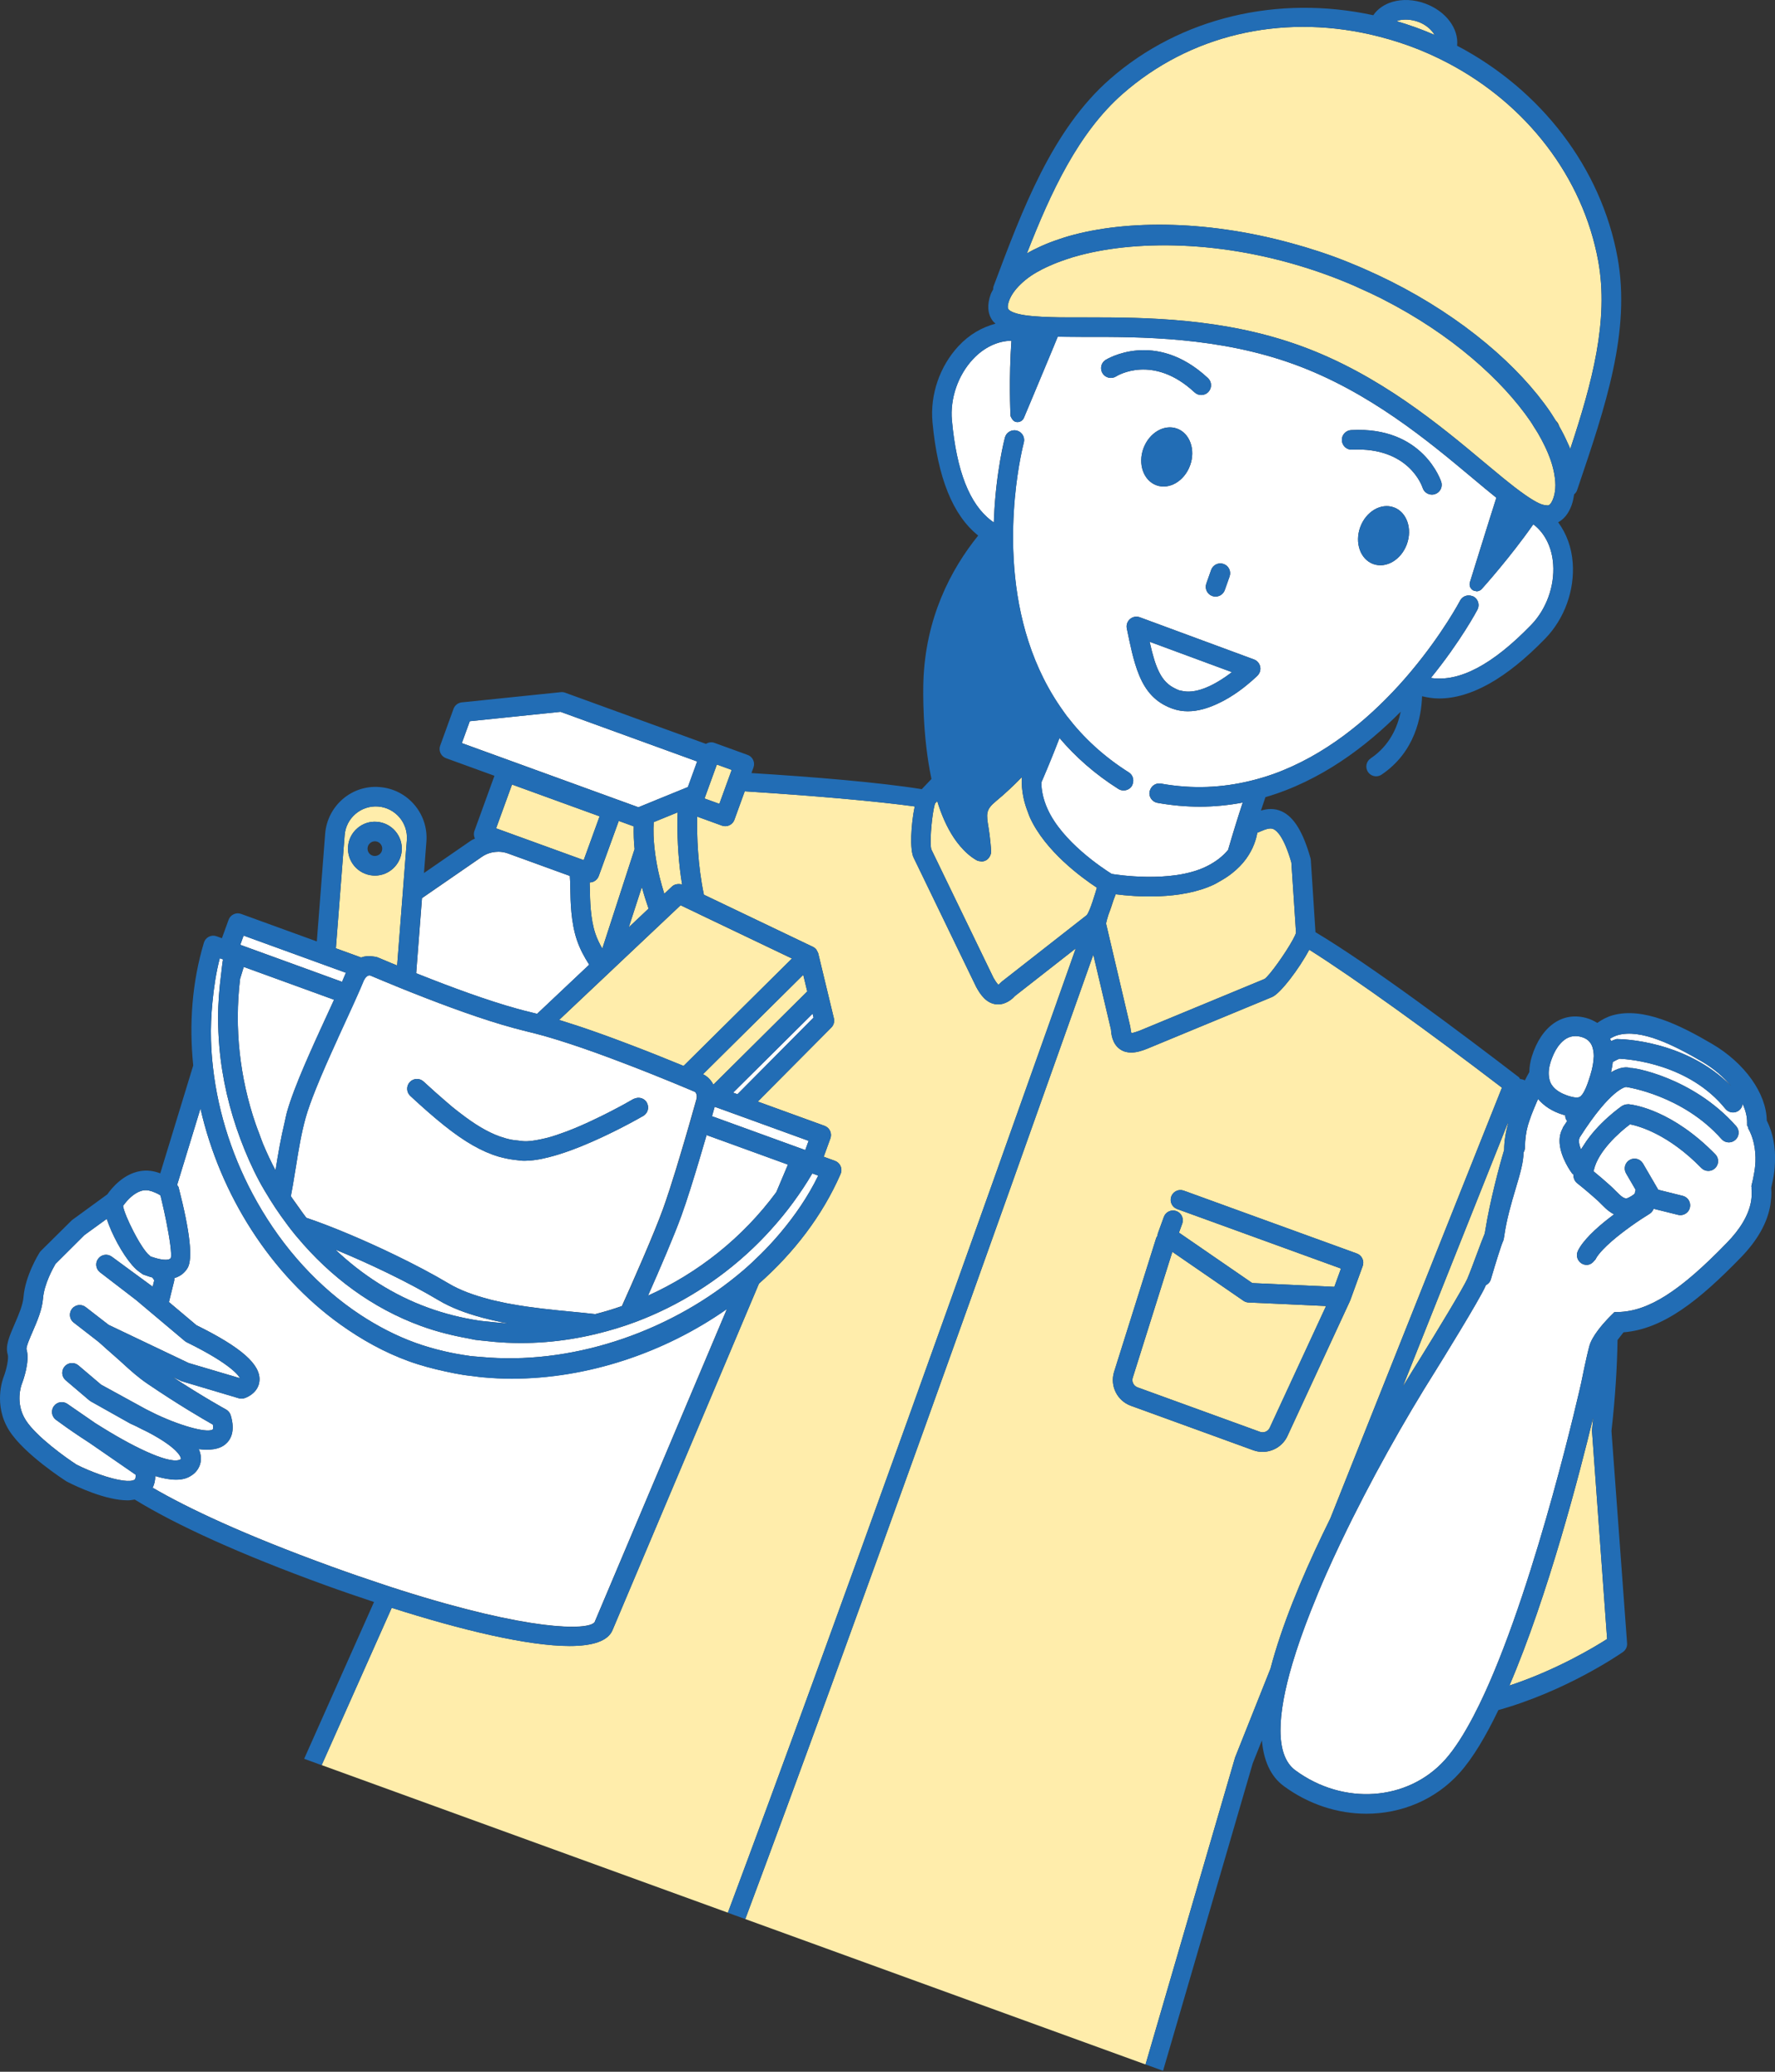 <?xml version="1.0" encoding="utf-8"?>
<svg xmlns="http://www.w3.org/2000/svg" fill="none" height="100%" overflow="visible" preserveAspectRatio="none" style="display: block;" viewBox="0 0 90 105" width="100%">
<rect x="0" y="0" width="90" height="105" fill="#333333" stroke="none"/>
<g id="Chara_yellowA">
<g id="Group">
<g id="Vector">
</g>
<g id="Group_2">
<path d="M30.103 44.678C30.038 44.709 29.968 44.723 29.898 44.724C29.901 44.813 29.905 44.891 29.906 44.99C29.918 45.652 29.935 46.558 30.185 47.311C30.275 47.583 30.402 47.835 30.539 48.077L32.176 43.034C32.136 42.654 32.124 42.268 32.133 41.882L31.373 41.606L30.359 44.398C30.314 44.522 30.222 44.623 30.103 44.678Z" fill="#FFEDAB" id="Vector_2"/>
<path d="M80.719 72.506C80.745 72.275 80.757 72.069 80.78 71.844C80.091 74.698 78.488 80.873 76.534 85.427C78.916 84.64 80.841 83.481 81.487 83.067L80.719 72.506Z" fill="#FFEDAB" id="Vector_3"/>
<path d="M71.128 70.277C71.511 69.642 71.799 69.182 71.946 68.949C72.83 67.525 74.217 65.241 74.405 64.798C74.536 64.487 74.718 63.997 74.887 63.544C75.047 63.115 75.196 62.719 75.283 62.515C75.292 62.451 75.306 62.389 75.316 62.325C75.535 60.939 76.024 59.075 76.267 58.283C76.267 57.844 76.346 57.372 76.474 56.908L76.434 56.966L71.127 70.279L71.128 70.277Z" fill="#FFEDAB" id="Vector_4"/>
<path d="M53.59 50.764C53.647 50.603 53.701 50.449 53.756 50.296C53.812 50.138 53.869 49.977 53.922 49.829C54.17 49.13 54.378 48.543 54.546 48.066L52.809 49.425L52.349 49.785L51.888 50.145L51.463 50.478C51.397 50.555 51.065 50.904 50.607 50.904C50.568 50.904 50.528 50.902 50.487 50.896C49.995 50.831 49.7 50.393 49.497 50.019L49.061 49.119L48.751 48.479L48.441 47.839L48.344 47.638L48.097 47.128L47.854 46.625L46.33 43.477C46.124 43.098 46.185 41.782 46.381 40.872C44.342 40.594 41.153 40.319 37.761 40.105L37.238 41.545C37.165 41.747 36.974 41.872 36.772 41.872C36.716 41.872 36.659 41.862 36.603 41.842L35.349 41.387C35.33 42.374 35.377 43.846 35.691 45.345L41.219 47.987C41.289 48.021 41.348 48.07 41.395 48.13C41.411 48.151 41.416 48.176 41.429 48.199C41.451 48.238 41.477 48.274 41.488 48.318L42.241 51.441L42.282 51.61C42.322 51.777 42.273 51.954 42.152 52.076L38.423 55.829L41.808 57.058C41.932 57.103 42.032 57.195 42.088 57.314C42.144 57.433 42.15 57.57 42.105 57.693L41.766 58.626L42.336 58.833C42.465 58.88 42.569 58.979 42.623 59.104C42.677 59.23 42.676 59.373 42.622 59.498C41.693 61.624 40.246 63.497 38.483 65.054L31.058 82.616C30.824 83.179 30.037 83.421 28.879 83.421C26.756 83.421 23.381 82.609 19.862 81.487L16.31 89.459L15.881 89.303L37.591 97.186L36.907 96.937C42.217 82.756 50.328 59.97 53.593 50.763L53.59 50.764Z" fill="#FFEDAB" id="Vector_5"/>
<path d="M37.789 97.26L37.588 97.187L37.789 97.26Z" fill="#FFEDAB" id="Vector_6"/>
<path d="M63.048 65.925L59.443 63.445L57.433 69.835C57.375 70.029 57.483 70.242 57.68 70.314L63.887 72.568C64.079 72.638 64.298 72.547 64.382 72.359L67.238 66.191L63.308 66.012C63.215 66.008 63.125 65.978 63.048 65.925Z" fill="#FFEDAB" id="Vector_7"/>
<path d="M32.885 46.05C32.767 45.712 32.65 45.346 32.545 44.954L31.881 46.997L32.885 46.05Z" fill="#FFEDAB" id="Vector_8"/>
<path d="M74.858 58.374L75.682 56.308L76.154 55.125C72.549 52.367 68.66 49.565 66.384 48.133C65.882 49.082 64.915 50.365 64.493 50.533L61.576 51.74L61.067 51.95L60.55 52.164L60.456 52.203L59.777 52.484L59.098 52.765L58.151 53.157C57.91 53.253 57.63 53.344 57.355 53.344C57.171 53.344 56.99 53.304 56.822 53.198C56.379 52.919 56.343 52.363 56.331 52.18L56.223 51.722L56.087 51.145L55.951 50.568L55.435 48.382C55.266 48.861 55.057 49.45 54.808 50.153C54.755 50.301 54.698 50.463 54.642 50.62C54.588 50.773 54.534 50.926 54.476 51.087C51.209 60.299 43.101 83.073 37.789 97.261L58.083 104.63L62.625 89.068L64.42 84.564C64.977 82.433 65.971 80.031 67.064 77.753C67.193 77.483 67.323 77.217 67.455 76.951L67.84 75.984L68.661 73.923L74.034 60.443L74.858 58.376V58.374ZM65.283 72.773C65.054 73.277 64.547 73.584 64.015 73.584C63.859 73.584 63.701 73.558 63.548 73.502L57.34 71.247C56.651 70.997 56.275 70.25 56.484 69.546L58.622 62.752C58.637 62.705 58.664 62.667 58.69 62.628C58.693 62.583 58.699 62.538 58.715 62.494L59.012 61.677C59.106 61.419 59.389 61.286 59.648 61.38C59.905 61.473 60.038 61.758 59.945 62.015L59.779 62.472L63.495 65.029L67.657 65.219L67.993 64.293L59.685 61.276C59.428 61.183 59.295 60.898 59.388 60.641C59.482 60.383 59.765 60.25 60.024 60.344L68.798 63.53C68.922 63.575 69.022 63.667 69.078 63.786C69.134 63.905 69.14 64.042 69.095 64.165L68.465 65.899C68.463 65.904 68.457 65.907 68.455 65.912C68.452 65.921 68.453 65.93 68.449 65.938L65.283 72.773Z" fill="#FFEDAB" id="Vector_9"/>
<path d="M56.229 47.433L56.354 47.964L57.06 50.969L57.195 51.546L57.31 52.033C57.314 52.073 57.318 52.088 57.322 52.119C57.34 52.261 57.36 52.343 57.369 52.366C57.383 52.354 57.49 52.343 57.713 52.261C57.736 52.253 57.754 52.247 57.779 52.237L58.396 51.982L59.075 51.701L60.636 51.055L61.167 50.836L61.69 50.619L64.12 49.613C64.372 49.446 65.197 48.28 65.55 47.63C65.632 47.478 65.697 47.345 65.714 47.27L65.708 47.183L65.674 46.669L65.478 43.711C65.111 42.444 64.759 42.11 64.581 42.025C64.404 41.938 64.199 42.015 63.881 42.149C63.837 42.168 63.793 42.186 63.749 42.204C63.697 42.529 63.551 43.017 63.186 43.522C63.006 43.772 62.767 44.023 62.46 44.265C62.278 44.408 62.068 44.545 61.833 44.675C61.75 44.721 61.676 44.77 61.585 44.814C59.885 45.638 57.508 45.442 56.571 45.322C56.538 45.405 56.503 45.499 56.468 45.591C56.384 45.862 56.298 46.123 56.203 46.355C56.149 46.53 56.102 46.691 56.081 46.803L56.102 46.891L56.229 47.433Z" fill="#FFEDAB" id="Vector_10"/>
<path d="M48.495 45.677L48.746 46.195L49.001 46.721L49.778 48.326L50.088 48.966L50.38 49.569C50.39 49.588 50.396 49.592 50.406 49.609C50.516 49.801 50.595 49.886 50.626 49.91C50.635 49.894 50.698 49.853 50.796 49.751C50.797 49.75 50.798 49.749 50.799 49.748L51.256 49.391L51.716 49.031L54.128 47.144L54.553 46.811L54.979 46.478L55.099 46.384C55.14 46.339 55.188 46.245 55.238 46.128C55.344 45.878 55.459 45.517 55.545 45.235C55.573 45.144 55.598 45.058 55.618 44.991C54.85 44.486 52.986 43.131 52.214 41.414C52.176 41.331 52.154 41.254 52.123 41.173C52.025 40.923 51.951 40.684 51.902 40.458C51.819 40.074 51.794 39.726 51.815 39.417C51.815 39.407 51.815 39.395 51.815 39.385C51.41 39.802 50.977 40.213 50.494 40.612C49.973 41.042 50.008 41.255 50.126 41.962C50.162 42.179 50.198 42.447 50.224 42.74C50.236 42.875 50.251 43.005 50.254 43.157C50.256 43.256 50.224 43.346 50.173 43.427C50.132 43.493 50.08 43.553 50.011 43.594C49.933 43.64 49.845 43.663 49.758 43.663C49.751 43.663 49.745 43.658 49.739 43.658C49.733 43.658 49.728 43.654 49.722 43.653C49.65 43.648 49.577 43.635 49.513 43.597C49.198 43.417 48.925 43.167 48.679 42.878C48.262 42.389 47.936 41.769 47.683 41.083C47.625 40.926 47.573 40.767 47.523 40.604L47.422 40.709C47.395 40.762 47.367 40.879 47.34 41.021C47.227 41.608 47.133 42.773 47.225 43.052L48.495 45.677Z" fill="#FFEDAB" id="Vector_11"/>
<path d="M72.741 1.771C72.58 1.497 72.289 1.245 71.91 1.107C71.558 0.98 71.184 0.958 70.881 1.045C70.863 1.05 70.836 1.066 70.815 1.074C71.148 1.172 71.479 1.28 71.809 1.399C72.125 1.514 72.435 1.639 72.741 1.771Z" fill="#FFEDAB" id="Vector_12"/>
<path d="M77.323 25.076C77.463 25.174 77.595 25.26 77.719 25.335C77.83 25.402 77.935 25.46 78.03 25.504C78.17 25.569 78.285 25.6 78.384 25.607C78.426 25.61 78.473 25.621 78.507 25.612C78.624 25.581 78.713 25.38 78.755 25.262C78.81 25.111 78.843 24.946 78.858 24.771C78.879 24.534 78.853 24.271 78.804 23.996C78.766 23.786 78.708 23.566 78.63 23.337C78.547 23.094 78.441 22.841 78.314 22.581C78.216 22.379 78.109 22.175 77.985 21.964C77.926 21.863 77.858 21.76 77.793 21.658C77.728 21.556 77.672 21.456 77.601 21.353C76.177 19.274 73.599 16.943 70.13 15.173C70.096 15.156 70.065 15.138 70.031 15.121C69.666 14.937 69.286 14.762 68.901 14.592C68.823 14.557 68.749 14.519 68.669 14.485C68.211 14.287 67.741 14.099 67.257 13.923C62.425 12.17 57.81 12.132 54.751 12.937C54.632 12.968 54.517 13.001 54.404 13.034C54.287 13.069 54.176 13.107 54.064 13.144C53.763 13.244 53.481 13.353 53.22 13.47C53.09 13.528 52.961 13.587 52.841 13.649C52.642 13.752 52.453 13.859 52.285 13.972C52.071 14.116 51.889 14.269 51.729 14.426C51.465 14.685 51.268 14.958 51.164 15.243C51.122 15.36 51.06 15.572 51.13 15.671C51.181 15.744 51.294 15.8 51.431 15.85C51.529 15.885 51.643 15.916 51.776 15.942C51.884 15.963 51.998 15.982 52.126 15.997C52.214 16.007 52.307 16.017 52.403 16.025C52.669 16.048 52.961 16.062 53.271 16.071C53.396 16.075 53.52 16.079 53.65 16.081C53.775 16.083 53.903 16.083 54.031 16.084C54.341 16.086 54.655 16.086 54.968 16.084H55.117C58.057 16.084 62.034 16.106 65.947 17.528C69.926 18.972 73.029 21.568 75.295 23.465C75.597 23.718 75.9 23.97 76.196 24.211C76.296 24.293 76.394 24.37 76.492 24.448C76.592 24.528 76.692 24.608 76.789 24.683C76.976 24.828 77.152 24.956 77.322 25.075L77.323 25.076Z" fill="#FFEDAB" id="Vector_13"/>
<path d="M53.734 12.111C53.883 12.062 54.03 12.012 54.186 11.968C57.15 11.122 61.417 11.137 65.898 12.445C65.989 12.471 66.079 12.496 66.17 12.523C66.644 12.667 67.118 12.82 67.595 12.993C68.066 13.164 68.524 13.35 68.975 13.542C69.074 13.584 69.171 13.628 69.269 13.672C69.67 13.848 70.062 14.032 70.445 14.223C70.476 14.239 70.508 14.254 70.539 14.269C74.202 16.112 77.027 18.572 78.597 20.868C78.668 20.972 78.729 21.074 78.795 21.177C78.827 21.227 78.861 21.277 78.891 21.327C78.967 21.391 79.027 21.487 79.066 21.62C79.227 21.901 79.364 22.176 79.484 22.447C79.529 22.549 79.58 22.652 79.619 22.751C80.723 19.411 81.584 16.235 81.036 13.233C80.259 8.978 77.397 5.274 73.386 3.179C72.772 2.858 72.133 2.573 71.469 2.331C70.798 2.088 70.124 1.893 69.45 1.741C64.883 0.716 60.321 1.782 56.93 4.751C54.675 6.727 53.281 9.73 52.066 12.843C52.286 12.713 52.527 12.593 52.78 12.479C53.076 12.345 53.396 12.224 53.732 12.112L53.734 12.111Z" fill="#FFEDAB" id="Vector_14"/>
<path d="M33.44 44.434C33.515 44.734 33.596 45.025 33.683 45.297L33.875 45.116L34.076 44.926C34.167 44.841 34.283 44.809 34.402 44.805C34.464 44.803 34.526 44.81 34.586 44.832C34.542 44.562 34.503 44.297 34.473 44.036C34.345 42.907 34.335 41.893 34.358 41.171L34.236 41.221L33.718 41.432L33.682 41.447L33.145 41.666C33.121 42.103 33.136 42.541 33.185 42.978C33.241 43.478 33.324 43.968 33.44 44.433V44.434Z" fill="#FFEDAB" id="Vector_15"/>
<path d="M26.7 42.541L27.253 42.742L29.597 43.593L30.403 41.373L29.688 41.114L29.052 40.883L28.436 40.66L25.962 39.761L25.156 41.981L26.152 42.343L26.7 42.541Z" fill="#FFEDAB" id="Vector_16"/>
<path d="M36.728 40.043L36.895 39.585L37.066 39.115L37.1 39.021L36.348 38.748L36.232 39.068L36.062 39.537L35.895 39.996L35.723 40.469L36.475 40.741L36.728 40.043Z" fill="#FFEDAB" id="Vector_17"/>
<path d="M18.868 48.469C18.972 48.482 19.078 48.49 19.176 48.532C19.224 48.553 19.294 48.581 19.347 48.604C19.489 48.664 19.634 48.725 19.805 48.796C19.907 48.839 20.025 48.887 20.136 48.932L20.24 47.598L20.371 45.909L20.439 45.033L20.629 42.576C20.696 41.706 20.044 40.943 19.174 40.875C18.303 40.809 17.542 41.462 17.475 42.331L17.03 48.061L18.31 48.526C18.493 48.456 18.681 48.446 18.868 48.469ZM17.648 42.906C17.676 42.542 17.844 42.212 18.122 41.974C18.398 41.737 18.75 41.619 19.115 41.651C19.478 41.678 19.809 41.847 20.046 42.124C20.283 42.401 20.398 42.754 20.37 43.117C20.314 43.832 19.715 44.377 19.011 44.377C18.975 44.377 18.94 44.375 18.904 44.372C18.154 44.314 17.591 43.656 17.649 42.906H17.648Z" fill="#FFEDAB" id="Vector_18"/>
<path d="M36.17 54.972L40.93 50.247L40.727 49.406L35.643 54.443C35.876 54.554 36.054 54.742 36.17 54.972Z" fill="#FFEDAB" id="Vector_19"/>
<path d="M35.413 46.313L34.829 46.034L34.509 45.881L34.283 46.095L34.049 46.315L33.736 46.61L33.658 46.684L33.27 47.05L33.19 47.125L31.242 48.963L31.183 49.019L30.821 49.361L30.53 49.636L30.46 49.702L29.815 50.31L28.35 51.693C28.383 51.703 28.415 51.712 28.449 51.723C28.717 51.805 28.991 51.893 29.272 51.986C29.42 52.035 29.569 52.084 29.719 52.136C29.866 52.186 30.015 52.239 30.163 52.291C30.235 52.316 30.307 52.341 30.379 52.367C30.535 52.423 30.692 52.479 30.848 52.536C31.005 52.593 31.16 52.651 31.316 52.709C31.744 52.868 32.166 53.029 32.575 53.188C32.734 53.25 32.89 53.311 33.044 53.372C33.203 53.435 33.359 53.497 33.511 53.558C33.926 53.724 34.312 53.881 34.66 54.024L40.154 48.581L36.025 46.608L35.413 46.316V46.313Z" fill="#FFEDAB" id="Vector_20"/>
</g>
<g id="Group_3">
<path d="M70.894 34.772C70.965 34.695 71.032 34.618 71.1 34.541C71.142 34.494 71.184 34.447 71.225 34.401C71.305 34.309 71.382 34.219 71.459 34.128C71.494 34.087 71.529 34.046 71.563 34.005C73.147 32.112 74.011 30.482 74.032 30.44C74.151 30.212 74.421 30.12 74.655 30.214C74.67 30.22 74.686 30.22 74.701 30.227C74.945 30.353 75.04 30.652 74.914 30.895C74.892 30.937 74.071 32.491 72.551 34.359C74 34.577 75.679 33.69 77.639 31.668C78.403 30.881 78.829 29.706 78.752 28.603C78.692 27.752 78.343 27.037 77.767 26.589C77.759 26.583 77.752 26.58 77.744 26.574C76.576 28.245 75.209 29.765 75.131 29.851C75.062 29.928 74.966 29.968 74.868 29.968C74.849 29.968 74.831 29.956 74.812 29.953C74.772 29.946 74.73 29.942 74.693 29.921C74.548 29.839 74.481 29.668 74.53 29.509C74.564 29.398 74.992 28.014 75.461 26.521C75.53 26.303 75.599 26.084 75.668 25.865C75.731 25.664 75.794 25.466 75.857 25.27L75.871 25.228C75.502 24.932 75.101 24.597 74.659 24.227C72.45 22.378 69.425 19.847 65.609 18.461C61.793 17.075 57.856 17.068 54.968 17.076C54.482 17.074 54.044 17.071 53.631 17.065C53.601 17.138 53.571 17.21 53.541 17.284C53.466 17.466 53.39 17.65 53.313 17.836C53.233 18.029 53.153 18.223 53.073 18.414C52.494 19.806 51.959 21.072 51.916 21.176C51.86 21.309 51.73 21.393 51.589 21.393C51.568 21.393 51.548 21.391 51.527 21.387C51.413 21.367 51.336 21.284 51.287 21.185C51.266 21.143 51.237 21.105 51.235 21.056C51.23 20.948 51.147 19.159 51.282 17.269C50.577 17.279 49.883 17.61 49.322 18.215C48.569 19.025 48.164 20.207 48.264 21.301C48.5 23.884 49.163 25.551 50.252 26.38C50.297 26.414 50.342 26.45 50.389 26.481C50.392 26.396 50.395 26.312 50.399 26.228C50.503 23.872 50.941 22.215 50.953 22.171C50.989 22.039 51.076 21.935 51.187 21.872C51.297 21.81 51.431 21.789 51.562 21.824C51.826 21.897 51.981 22.17 51.909 22.434C51.899 22.469 51.607 23.579 51.454 25.249C51.433 25.477 51.416 25.717 51.401 25.965C51.388 26.189 51.378 26.421 51.372 26.658C51.37 26.743 51.367 26.826 51.365 26.913C51.363 27.08 51.363 27.252 51.365 27.425C51.365 27.468 51.365 27.509 51.365 27.552C51.367 27.583 51.371 27.613 51.367 27.643C51.369 27.732 51.373 27.823 51.376 27.913C51.454 30.214 51.948 32.904 53.421 35.303C53.437 35.33 53.454 35.357 53.471 35.384C53.565 35.535 53.663 35.685 53.765 35.833C53.773 35.844 53.781 35.855 53.788 35.865C53.89 36.012 53.99 36.159 54.1 36.303C54.106 36.311 54.113 36.319 54.12 36.327C54.922 37.369 55.942 38.331 57.235 39.147C57.426 39.268 57.499 39.496 57.439 39.702C57.426 39.746 57.415 39.791 57.39 39.831C57.296 39.98 57.135 40.062 56.97 40.062C56.88 40.062 56.788 40.038 56.706 39.986C55.502 39.226 54.522 38.349 53.719 37.404C53.449 38.109 53.14 38.868 52.8 39.656C52.802 40.031 52.876 40.475 53.114 41.004C53.861 42.664 55.927 44.018 56.364 44.291C56.559 44.324 59.38 44.78 61.149 43.923C61.68 43.665 62.026 43.366 62.268 43.074C62.514 42.223 62.765 41.417 63.009 40.676C62.311 40.808 61.588 40.884 60.836 40.884C60.141 40.884 59.424 40.822 58.685 40.69C58.415 40.641 58.236 40.383 58.285 40.114C58.289 40.091 58.302 40.073 58.309 40.052C58.384 39.821 58.609 39.671 58.861 39.714C60.481 40.006 61.99 39.916 63.382 39.579C63.58 39.531 63.775 39.479 63.968 39.422C64.17 39.361 64.37 39.298 64.567 39.228C67.179 38.29 69.314 36.498 70.891 34.773L70.894 34.772ZM62.043 28.583C62.301 28.675 62.437 28.958 62.345 29.216L62.101 29.905C62.029 30.109 61.838 30.236 61.633 30.236C61.578 30.236 61.522 30.227 61.467 30.208C61.209 30.116 61.073 29.833 61.165 29.575L61.409 28.886C61.5 28.627 61.783 28.491 62.042 28.583H62.043ZM56.054 18.244C56.079 18.228 58.566 16.666 61.247 19.161C61.448 19.348 61.459 19.662 61.272 19.862C61.174 19.967 61.042 20.02 60.909 20.02C60.788 20.02 60.666 19.976 60.571 19.887C58.471 17.933 56.667 19.03 56.591 19.077C56.36 19.222 56.054 19.155 55.907 18.925C55.76 18.696 55.825 18.392 56.053 18.243L56.054 18.244ZM60.342 23.588C60.054 24.381 59.29 24.832 58.637 24.595C57.983 24.357 57.687 23.522 57.975 22.729C58.263 21.936 59.027 21.485 59.68 21.722C60.334 21.96 60.63 22.795 60.342 23.588ZM60.235 36.049C59.967 36.049 59.7 36.008 59.437 35.912C58.571 35.598 58.093 35.017 57.766 34.235C57.687 34.045 57.615 33.842 57.551 33.628C57.495 33.441 57.442 33.247 57.393 33.044C57.304 32.67 57.221 32.275 57.134 31.849C57.098 31.672 57.161 31.491 57.298 31.373C57.434 31.256 57.622 31.221 57.793 31.284L63.584 33.422C63.742 33.481 63.859 33.615 63.896 33.779C63.933 33.943 63.884 34.114 63.767 34.234C63.73 34.272 63.366 34.63 62.833 35.018C62.675 35.133 62.504 35.246 62.318 35.358C62.131 35.472 61.934 35.576 61.726 35.671C61.257 35.888 60.75 36.048 60.236 36.048L60.235 36.049ZM68.038 22.319C68.024 22.046 68.234 21.812 68.507 21.798C72.17 21.592 73.07 24.399 73.079 24.427C73.16 24.689 73.013 24.967 72.751 25.047C72.703 25.063 72.653 25.069 72.605 25.069C72.394 25.069 72.198 24.933 72.132 24.721C72.103 24.631 71.428 22.652 68.56 22.787C68.288 22.812 68.053 22.593 68.038 22.319ZM68.968 26.72C69.256 25.927 70.02 25.476 70.673 25.713C71.327 25.95 71.623 26.786 71.335 27.579C71.047 28.372 70.283 28.823 69.63 28.586C68.977 28.349 68.68 27.513 68.968 26.72Z" fill="white" id="Vector_21"/>
<path d="M58.292 32.527C58.373 32.887 58.452 33.192 58.535 33.459C58.61 33.698 58.691 33.899 58.78 34.075C58.979 34.47 59.229 34.726 59.587 34.896C59.649 34.925 59.708 34.956 59.777 34.981C59.813 34.994 59.852 34.996 59.89 35.006C60.246 35.099 60.643 35.04 61.038 34.894C61.253 34.815 61.465 34.713 61.67 34.596C61.957 34.433 62.23 34.247 62.462 34.065L58.294 32.526L58.292 32.527Z" fill="white" id="Vector_22"/>
<path d="M30.414 40.202L31.152 40.47L32.222 40.859L32.369 40.912L32.751 40.757L32.942 40.679L33.32 40.524L33.513 40.446L33.677 40.379L33.822 40.32L34.084 40.213L34.34 40.109L34.493 40.046L34.763 39.936L34.858 39.897L34.878 39.889L34.968 39.64L34.988 39.585L35.027 39.479L35.196 39.013L35.348 38.593L28.42 36.076L23.821 36.551L23.418 37.661L29.726 39.952L30.414 40.202Z" fill="white" id="Vector_23"/>
<path d="M26.224 51.124C26.471 51.192 26.718 51.26 26.944 51.311C27.008 51.326 27.078 51.344 27.145 51.361C27.174 51.368 27.203 51.375 27.233 51.383L29.875 48.892C29.631 48.515 29.401 48.094 29.245 47.625C28.948 46.729 28.93 45.735 28.916 45.01C28.913 44.799 28.907 44.55 28.893 44.395L26.383 43.483L25.848 43.289L25.756 43.255C25.595 43.196 25.427 43.168 25.259 43.168C25.253 43.168 25.247 43.171 25.241 43.171C24.957 43.174 24.675 43.259 24.436 43.424L21.398 45.519L21.22 47.821L21.146 48.766L21.104 49.326C21.169 49.352 21.235 49.378 21.302 49.405C22.835 50.014 24.707 50.709 26.226 51.126L26.224 51.124Z" fill="white" id="Vector_24"/>
<path d="M37.392 55.457L41.25 51.573L41.21 51.408L41.202 51.376L37.172 55.376L37.295 55.421L37.392 55.457Z" fill="white" id="Vector_25"/>
<path d="M13.147 57.463C13.212 57.634 13.269 57.808 13.339 57.977C13.53 58.434 13.74 58.88 13.97 59.314C13.972 59.301 13.974 59.289 13.976 59.275C14.097 58.502 14.245 57.65 14.442 56.837C14.479 56.683 14.505 56.522 14.547 56.372C14.593 56.208 14.648 56.033 14.71 55.85C14.831 55.49 14.981 55.097 15.148 54.684C15.298 54.314 15.464 53.927 15.636 53.534C15.821 53.111 16.014 52.684 16.208 52.26C16.334 51.985 16.459 51.711 16.583 51.443C16.66 51.276 16.734 51.115 16.807 50.956C16.852 50.858 16.895 50.763 16.938 50.668L16.832 50.63L16.348 50.454L15.864 50.278L12.359 49.005L12.175 49.606C11.871 52.127 12.166 54.641 12.956 56.948C13.016 57.122 13.083 57.292 13.148 57.463H13.147Z" fill="white" id="Vector_26"/>
<path d="M24.475 69.804C24.316 69.79 24.159 69.764 24.001 69.745C23.842 69.726 23.683 69.71 23.525 69.686C23.215 69.639 22.908 69.576 22.602 69.51C21.965 69.372 21.334 69.207 20.72 68.984C19.486 68.536 18.335 67.895 17.262 67.128C13.725 64.601 11.158 60.548 10.164 56.183L8.98 60.056C9.005 60.097 9.044 60.129 9.056 60.175C9.64 62.444 9.79 63.826 9.5 64.282C9.326 64.557 9.09 64.701 8.837 64.775C8.839 64.821 8.843 64.867 8.832 64.912L8.566 65.99L9.96 67.163C12.236 68.286 13.222 69.155 13.155 69.977C13.113 70.503 12.652 70.781 12.387 70.862C12.293 70.89 12.194 70.89 12.101 70.862L9.209 70.001L8.746 69.781C10.31 70.805 11.446 71.427 11.459 71.433C11.574 71.495 11.659 71.6 11.697 71.725C11.946 72.551 11.686 72.982 11.425 73.198C11.106 73.463 10.62 73.511 10.078 73.442C10.142 73.586 10.178 73.728 10.185 73.871C10.207 74.321 9.939 74.642 9.702 74.78C9.28 75.079 8.622 75.036 7.873 74.808C7.871 75.052 7.817 75.244 7.739 75.398C9.513 76.43 12.345 77.774 16.799 79.392C17.71 79.723 18.555 80.012 19.364 80.28C19.514 80.33 19.671 80.384 19.818 80.431C19.97 80.48 20.115 80.526 20.264 80.573C26.857 82.67 29.808 82.637 30.146 82.216L36.857 66.34C33.674 68.574 29.763 69.87 25.943 69.87C25.451 69.87 24.961 69.844 24.474 69.8L24.475 69.804Z" fill="white" id="Vector_27"/>
<path d="M32.859 65.663C35.386 64.523 37.657 62.733 39.362 60.419L39.951 59.024L36.493 57.768L36.417 57.741L35.979 57.582L35.905 57.555L35.826 57.526C35.811 57.578 35.796 57.63 35.781 57.682C35.768 57.728 35.754 57.774 35.741 57.821C35.657 58.11 35.571 58.403 35.482 58.699C35.47 58.74 35.458 58.781 35.446 58.822C35.134 59.863 34.811 60.893 34.555 61.599C34.171 62.657 33.457 64.314 32.859 65.661V65.663Z" fill="white" id="Vector_28"/>
<path d="M25.385 67C25.231 66.969 25.078 66.934 24.925 66.898C24.913 66.895 24.9 66.893 24.888 66.89C24.746 66.857 24.606 66.822 24.466 66.785C24.439 66.778 24.413 66.769 24.386 66.762C23.612 66.551 22.875 66.278 22.247 65.904C20.68 64.97 18.691 64.024 17.006 63.333C18.357 64.614 19.937 65.634 21.704 66.276C22.547 66.582 23.411 66.797 24.285 66.93C24.328 66.936 24.371 66.941 24.414 66.947C24.552 66.967 24.69 66.973 24.829 66.989C24.851 66.991 24.873 66.993 24.894 66.996C25.053 67.013 25.212 67.032 25.372 67.044C25.373 67.044 25.374 67.044 25.375 67.044C25.508 67.054 25.641 67.068 25.774 67.074C25.649 67.051 25.524 67.029 25.399 67.004C25.394 67.004 25.39 67.001 25.385 67Z" fill="white" id="Vector_29"/>
<path d="M16.427 49.427L16.911 49.603L17.344 49.76C17.414 49.6 17.477 49.45 17.533 49.313C17.535 49.309 17.538 49.306 17.54 49.302L16.951 49.088L16.467 48.912L15.983 48.736L12.352 47.417L12.183 47.884L15.943 49.25L16.427 49.426V49.427Z" fill="white" id="Vector_30"/>
<path d="M36.236 56.62L36.666 56.776L36.751 56.807L37.178 56.962L37.264 56.993L40.831 58.288L40.999 57.821L37.65 56.605L37.559 56.572L37.136 56.419L37.047 56.387L36.621 56.233L36.535 56.202L36.394 56.151L36.237 56.094C36.212 56.187 36.182 56.288 36.154 56.388C36.136 56.451 36.12 56.507 36.102 56.573L36.156 56.592L36.237 56.622L36.236 56.62Z" fill="white" id="Vector_31"/>
<path d="M17.123 52.643C17.067 52.767 17.01 52.89 16.953 53.016C16.881 53.176 16.809 53.336 16.737 53.496C16.666 53.655 16.597 53.812 16.527 53.97C16.527 53.972 16.525 53.974 16.524 53.976C16.337 54.404 16.16 54.822 16.001 55.22C15.791 55.747 15.612 56.237 15.499 56.638C15.281 57.415 15.137 58.28 15.01 59.086C14.992 59.198 14.97 59.318 14.953 59.427C14.882 59.88 14.816 60.27 14.746 60.625C14.841 60.77 14.949 60.904 15.048 61.046C15.066 61.08 15.093 61.109 15.116 61.141C15.254 61.334 15.386 61.534 15.533 61.72C16.744 62.127 18.409 62.82 20.039 63.61C20.991 64.071 21.929 64.562 22.751 65.051C23.328 65.394 24.026 65.645 24.769 65.839C24.818 65.852 24.864 65.868 24.913 65.88C25.017 65.906 25.123 65.927 25.228 65.951C25.293 65.966 25.359 65.98 25.424 65.993C25.513 66.012 25.6 66.033 25.689 66.05C25.773 66.066 25.856 66.081 25.941 66.096C27.005 66.287 28.09 66.394 29.013 66.481C29.447 66.523 29.836 66.56 30.176 66.601C30.633 66.485 31.085 66.348 31.532 66.192C32.086 64.96 33.136 62.589 33.618 61.262C33.713 61.001 33.819 60.683 33.93 60.345C33.939 60.316 33.949 60.288 33.958 60.259C34.055 59.958 34.155 59.644 34.257 59.312C34.267 59.278 34.278 59.244 34.288 59.21C34.38 58.911 34.471 58.606 34.562 58.3C34.574 58.261 34.585 58.222 34.597 58.182C34.633 58.061 34.669 57.94 34.704 57.821C34.767 57.605 34.828 57.395 34.889 57.187C34.923 57.068 34.956 56.954 34.989 56.839C35.002 56.795 35.014 56.753 35.026 56.709C35.073 56.544 35.12 56.383 35.162 56.231C35.199 56.102 35.233 55.981 35.266 55.864C35.276 55.828 35.288 55.787 35.298 55.752C35.301 55.741 35.305 55.727 35.308 55.716C35.36 55.53 35.301 55.365 35.213 55.328C35.112 55.286 35.001 55.239 34.884 55.19C34.732 55.126 34.565 55.057 34.388 54.983C34.231 54.918 34.064 54.849 33.89 54.778C33.607 54.662 33.306 54.541 32.987 54.414C32.835 54.353 32.678 54.291 32.519 54.229C32.365 54.168 32.208 54.107 32.05 54.046C32.023 54.036 31.997 54.025 31.97 54.015C31.662 53.896 31.347 53.776 31.029 53.658C30.873 53.6 30.718 53.542 30.561 53.485C30.405 53.428 30.248 53.371 30.092 53.315C30.011 53.286 29.931 53.258 29.85 53.23C29.701 53.178 29.553 53.126 29.406 53.075C29.294 53.037 29.184 53 29.073 52.963C29.035 52.95 28.997 52.937 28.959 52.925C28.482 52.767 28.023 52.624 27.592 52.502C27.563 52.494 27.536 52.487 27.507 52.479C27.34 52.433 27.179 52.39 27.023 52.351C27.002 52.346 26.981 52.341 26.959 52.335C26.953 52.334 26.947 52.332 26.941 52.331C26.866 52.313 26.788 52.292 26.716 52.276C26.632 52.257 26.535 52.228 26.448 52.207C26.423 52.201 26.397 52.193 26.372 52.187C26.262 52.16 26.151 52.131 26.037 52.1C24.489 51.681 22.584 50.98 21.015 50.358C20.915 50.318 20.817 50.279 20.72 50.241C20.658 50.216 20.593 50.191 20.532 50.166C20.436 50.128 20.341 50.09 20.249 50.052C20.178 50.023 20.118 49.998 20.05 49.97C19.96 49.933 19.873 49.897 19.787 49.862C19.679 49.818 19.559 49.769 19.46 49.728C19.287 49.656 19.147 49.597 19.002 49.536C18.932 49.507 18.845 49.47 18.782 49.444C18.765 49.436 18.748 49.433 18.729 49.433C18.707 49.433 18.683 49.438 18.657 49.449C18.582 49.48 18.518 49.553 18.471 49.642C18.463 49.657 18.451 49.669 18.444 49.685C18.393 49.811 18.333 49.951 18.27 50.098C18.267 50.105 18.265 50.11 18.262 50.117C18.203 50.254 18.137 50.402 18.069 50.553C18.004 50.698 17.936 50.85 17.865 51.006C17.741 51.278 17.612 51.559 17.476 51.856C17.36 52.109 17.238 52.373 17.116 52.641L17.123 52.643ZM32.798 55.878C32.802 55.886 32.802 55.894 32.806 55.902C32.893 56.072 32.875 56.269 32.77 56.416C32.73 56.471 32.681 56.519 32.618 56.555C32.565 56.586 32.123 56.841 31.484 57.168C31.413 57.204 31.34 57.241 31.265 57.279C31.014 57.405 30.739 57.538 30.449 57.672C30.195 57.789 29.931 57.905 29.661 58.018C29.626 58.032 29.591 58.047 29.556 58.061C29.35 58.145 29.144 58.227 28.936 58.303C28.733 58.377 28.53 58.446 28.33 58.508C28.261 58.529 28.193 58.548 28.125 58.568C27.942 58.621 27.762 58.668 27.586 58.706C27.533 58.717 27.48 58.731 27.428 58.741C27.302 58.765 27.179 58.784 27.06 58.799C26.919 58.816 26.783 58.826 26.653 58.828C26.64 58.828 26.624 58.83 26.611 58.83C26.571 58.83 26.533 58.83 26.495 58.828C26.401 58.824 26.313 58.807 26.221 58.798C25.982 58.775 25.746 58.735 25.516 58.679C25.437 58.66 25.358 58.642 25.28 58.618C24.851 58.491 24.428 58.304 23.998 58.06C23.764 57.927 23.526 57.778 23.285 57.61C23.038 57.438 22.785 57.25 22.524 57.041C21.992 56.616 21.429 56.122 20.805 55.543C20.604 55.356 20.592 55.043 20.778 54.842C20.964 54.641 21.278 54.629 21.479 54.815C21.867 55.174 22.223 55.491 22.567 55.786L22.568 55.787C22.694 55.896 22.824 56.01 22.945 56.11L22.948 56.112C23.085 56.225 23.215 56.322 23.346 56.424C24.058 56.973 24.701 57.369 25.337 57.596C25.533 57.666 25.729 57.721 25.926 57.761C26.041 57.784 26.158 57.793 26.274 57.805C26.362 57.815 26.449 57.832 26.539 57.836C26.783 57.855 27.085 57.811 27.405 57.744C27.579 57.707 27.754 57.669 27.943 57.613C28.123 57.559 28.309 57.495 28.497 57.427C28.588 57.394 28.677 57.363 28.77 57.328C28.975 57.249 29.181 57.165 29.387 57.077C29.6 56.985 29.806 56.891 30.013 56.794C30.202 56.705 30.383 56.619 30.561 56.53C30.867 56.378 31.149 56.233 31.402 56.096C31.467 56.061 31.541 56.023 31.601 55.99C31.803 55.879 31.982 55.779 32.122 55.697C32.143 55.685 32.165 55.684 32.187 55.675C32.207 55.667 32.226 55.66 32.246 55.655C32.454 55.6 32.678 55.679 32.795 55.871C32.796 55.873 32.799 55.874 32.8 55.877L32.798 55.878Z" fill="white" id="Vector_32"/>
<path d="M40.221 60.936C39.872 61.415 39.497 61.868 39.104 62.304C38.798 62.644 38.481 62.971 38.151 63.284C36.434 64.913 34.416 66.172 32.254 66.988C31.587 67.24 30.906 67.443 30.218 67.609C28.522 68.018 26.78 68.16 25.057 68.007C24.974 68 24.891 67.99 24.808 67.981C24.732 67.973 24.656 67.966 24.58 67.957C24.474 67.944 24.368 67.939 24.263 67.924C24.209 67.916 24.155 67.914 24.101 67.906C23.979 67.887 23.86 67.854 23.739 67.833C22.936 67.688 22.14 67.49 21.363 67.208C18.887 66.31 16.755 64.721 15.074 62.709C15.038 62.667 15.001 62.625 14.966 62.582C14.722 62.283 14.49 61.974 14.266 61.658C14.255 61.642 14.242 61.629 14.233 61.612C14.048 61.349 13.869 61.082 13.699 60.808C13.503 60.492 13.31 60.173 13.134 59.844C12.773 59.167 12.464 58.46 12.192 57.735C11.634 56.244 11.26 54.668 11.121 53.048C11.079 52.555 11.058 52.058 11.058 51.559C11.058 50.827 11.119 50.09 11.213 49.354C11.244 49.111 11.264 48.868 11.306 48.625L11.144 48.565C10.954 49.297 10.843 50.046 10.771 50.799C10.709 51.441 10.68 52.085 10.699 52.732C10.712 53.189 10.747 53.646 10.799 54.102C11.067 56.481 11.847 58.819 13.03 60.913C13.694 62.088 14.48 63.183 15.38 64.162C16.252 65.11 17.222 65.95 18.28 66.644C19.153 67.216 20.078 67.698 21.057 68.053C21.54 68.228 22.035 68.369 22.537 68.486C22.948 68.581 23.364 68.658 23.785 68.715C23.802 68.717 23.818 68.722 23.835 68.724C23.994 68.745 24.156 68.751 24.317 68.767C24.322 68.767 24.327 68.767 24.333 68.768C24.488 68.783 24.643 68.795 24.798 68.805C29.312 69.108 34.164 67.399 37.684 64.386C37.992 64.122 38.284 63.845 38.571 63.562C38.92 63.217 39.251 62.858 39.565 62.486C40.322 61.587 40.981 60.621 41.487 59.582L41.186 59.473C40.89 59.982 40.564 60.466 40.221 60.936Z" fill="white" id="Vector_33"/>
<path d="M4.507 73.107L4.498 73.101C4.341 73 4.192 72.902 4.047 72.805C3.54 72.467 3.115 72.162 2.837 71.957C2.619 71.796 2.571 71.49 2.728 71.269C2.886 71.049 3.19 70.995 3.414 71.149L4.355 71.798L4.783 72.093L4.84 72.132C4.966 72.213 5.092 72.289 5.218 72.367C6.998 73.471 8.727 74.255 9.169 73.95C9.193 73.927 9.167 73.46 7.503 72.583C7.287 72.48 7.095 72.384 6.938 72.301L6.933 72.298C6.829 72.249 6.72 72.198 6.605 72.147L5.479 71.515L5.036 71.266L4.602 71.022C4.602 71.022 4.596 71.018 4.593 71.016C4.568 71.001 4.544 70.985 4.522 70.966L3.333 69.955C3.218 69.857 3.158 69.718 3.158 69.577C3.158 69.464 3.197 69.349 3.276 69.256C3.453 69.046 3.766 69.023 3.975 69.199L4.907 69.99L5.126 70.176L5.334 70.29L5.778 70.533L7.394 71.418C7.585 71.509 7.766 71.599 7.937 71.688C9.337 72.342 10.596 72.637 10.794 72.436C10.794 72.436 10.824 72.376 10.794 72.201C10.324 71.936 9.047 71.197 7.46 70.117C7.015 69.814 6.621 69.462 6.219 69.093C6.144 69.024 6.069 68.96 5.993 68.889C5.935 68.836 5.87 68.783 5.811 68.729C5.68 68.608 5.539 68.49 5.402 68.369C5.247 68.232 5.104 68.093 4.937 67.96L3.737 67.029C3.611 66.931 3.545 66.786 3.545 66.637C3.545 66.531 3.579 66.423 3.649 66.333C3.816 66.117 4.128 66.076 4.345 66.245L5.506 67.144L5.742 67.257L6.195 67.473L6.648 67.689L9.566 69.079L12.169 69.849C12.112 69.748 11.774 69.16 9.47 68.028C9.434 68.01 9.4 67.988 9.369 67.963L7.139 66.087L6.905 65.89L6.723 65.75L6.303 65.427L5.073 64.483C4.858 64.317 4.815 64.009 4.979 63.792C5.142 63.574 5.449 63.528 5.669 63.69L6.621 64.389L7.045 64.7L7.469 65.011L7.74 65.21L7.82 64.887C7.795 64.849 7.759 64.794 7.727 64.746C7.668 64.73 7.616 64.714 7.564 64.698C7.454 64.664 7.356 64.63 7.286 64.605C7.23 64.585 7.168 64.529 7.108 64.49C6.977 64.403 6.842 64.281 6.702 64.12C6.191 63.53 5.668 62.55 5.412 61.774L4.285 62.591L2.815 64.055C2.698 64.253 2.237 65.074 2.18 65.812C2.136 66.377 1.88 66.968 1.654 67.49C1.525 67.786 1.331 68.234 1.342 68.372C1.531 68.989 1.174 69.97 1.1 70.159C1.086 70.198 0.751 71.105 1.307 71.976C1.838 72.808 3.345 73.883 3.88 74.228C4.248 74.414 4.661 74.587 5.062 74.728C5.496 74.881 5.909 74.992 6.237 75.034C6.51 75.069 6.728 75.062 6.832 74.982C6.855 74.965 6.868 74.921 6.875 74.867C6.88 74.83 6.883 74.791 6.88 74.741L5.39 73.713L4.507 73.104V73.107Z" fill="white" id="Vector_34"/>
<path d="M7.061 62.942C7.187 63.152 7.31 63.331 7.42 63.466C7.479 63.538 7.531 63.59 7.58 63.629C7.598 63.644 7.621 63.671 7.637 63.68C7.705 63.705 7.779 63.727 7.852 63.749C8.015 63.799 8.175 63.834 8.318 63.845C8.475 63.857 8.607 63.84 8.662 63.753C8.718 63.56 8.606 62.773 8.425 61.874C8.36 61.551 8.287 61.217 8.208 60.887C8.184 60.787 8.161 60.686 8.136 60.587C8.031 60.51 7.93 60.472 7.829 60.428C7.639 60.346 7.453 60.299 7.271 60.33C6.896 60.396 6.573 60.699 6.368 60.949C6.32 61.008 6.272 61.067 6.239 61.115C6.276 61.368 6.501 61.897 6.768 62.412C6.863 62.596 6.962 62.775 7.061 62.942Z" fill="white" id="Vector_35"/>
<path d="M81.892 52.683C81.939 52.668 81.975 52.651 82.039 52.662C82.187 52.662 85.469 52.713 87.779 55.043C87.392 54.583 86.891 54.15 86.3 53.804C84.846 52.955 83.203 52.134 82.031 52.462C81.888 52.503 81.759 52.566 81.635 52.642C81.652 52.683 81.673 52.718 81.688 52.763C81.757 52.736 81.83 52.702 81.892 52.683Z" fill="white" id="Vector_36"/>
<path d="M88.647 57.199C88.631 57.171 88.635 57.137 88.625 57.106L88.583 57.033L88.587 56.947C88.587 56.947 88.584 56.938 88.584 56.934C88.598 56.622 88.513 56.287 88.361 55.948C88.345 56.07 88.286 56.188 88.182 56.271C87.969 56.444 87.657 56.409 87.484 56.197C85.652 53.926 82.641 53.682 82.112 53.657C82.042 53.684 81.917 53.743 81.774 53.824C81.759 53.985 81.725 54.163 81.685 54.347C82.182 54.049 82.513 54.071 82.689 54.132C82.71 54.08 85.812 54.562 88.031 57.074C88.213 57.279 88.193 57.593 87.988 57.774C87.781 57.954 87.468 57.935 87.288 57.73C85.323 55.506 82.49 55.095 82.461 55.091C82.442 55.073 81.674 55.169 80.095 57.651C80.092 57.655 80.095 57.663 80.093 57.668C80.025 57.794 80.068 58.018 80.163 58.256C80.202 58.185 80.251 58.121 80.294 58.052C80.995 56.921 82.178 56.095 82.249 56.047C82.269 56.034 82.291 56.031 82.311 56.021C82.341 56.006 82.369 55.991 82.401 55.983C82.437 55.973 82.471 55.972 82.508 55.971C82.528 55.971 82.546 55.962 82.566 55.964C82.571 55.964 82.602 55.969 82.618 55.97C82.9 56.001 84.809 56.286 86.974 58.501C87.166 58.697 87.162 59.011 86.966 59.202C86.87 59.297 86.744 59.344 86.619 59.344C86.49 59.344 86.362 59.294 86.265 59.195C84.591 57.482 83.114 57.073 82.649 56.982C82.081 57.404 81.04 58.348 80.821 59.278C80.815 59.305 80.801 59.332 80.796 59.359C80.817 59.377 80.852 59.406 80.876 59.426C81.077 59.591 81.351 59.82 81.65 60.091C81.734 60.167 81.817 60.251 81.9 60.334C82.228 60.666 82.359 60.767 82.513 60.726C82.648 60.672 82.853 60.545 82.894 60.48C82.897 60.415 82.912 60.357 82.935 60.304L82.448 59.468C82.31 59.232 82.39 58.927 82.627 58.789C82.863 58.65 83.167 58.73 83.306 58.968L84.081 60.298L85.322 60.607C85.588 60.673 85.75 60.942 85.684 61.209C85.628 61.435 85.425 61.585 85.203 61.585C85.163 61.585 85.123 61.58 85.083 61.57L83.845 61.262C83.807 61.363 83.744 61.455 83.646 61.515C83.101 61.847 82.321 62.387 81.722 62.907C81.557 63.05 81.41 63.189 81.282 63.324C81.109 63.506 80.97 63.678 80.9 63.824C80.884 63.857 80.853 63.873 80.831 63.901C80.736 64.024 80.603 64.107 80.452 64.107C80.381 64.107 80.308 64.091 80.239 64.059C79.992 63.941 79.887 63.645 80.005 63.398C80.132 63.131 80.363 62.847 80.638 62.566C80.778 62.423 80.93 62.283 81.088 62.145C81.232 62.02 81.378 61.901 81.526 61.784C81.631 61.701 81.733 61.623 81.836 61.546C81.674 61.456 81.529 61.35 81.405 61.235C81.33 61.166 81.259 61.096 81.197 61.032C81.127 60.961 81.057 60.89 80.985 60.825C80.896 60.744 80.811 60.671 80.726 60.597C80.34 60.26 80.031 60.015 79.991 59.984C79.988 59.982 79.974 59.971 79.974 59.97C79.851 59.874 79.78 59.726 79.783 59.57C79.783 59.558 79.788 59.547 79.789 59.535C79.764 59.513 79.733 59.499 79.712 59.472C79.635 59.369 79.144 58.68 79.082 57.958C79.06 57.7 79.097 57.442 79.225 57.202C79.239 57.175 79.243 57.146 79.26 57.119C79.328 57.013 79.392 56.918 79.458 56.819C79.404 56.741 79.364 56.652 79.362 56.55C79.362 56.544 79.363 56.538 79.363 56.532C79.363 56.529 79.363 56.527 79.363 56.524C79.361 56.524 79.358 56.523 79.355 56.522C79.319 56.512 79.277 56.504 79.243 56.493C78.706 56.328 78.283 56.052 77.989 55.698C77.979 55.72 77.969 55.739 77.959 55.761C77.953 55.775 77.947 55.786 77.941 55.8C77.867 55.967 77.809 56.108 77.75 56.252C77.671 56.442 77.605 56.624 77.549 56.793C77.521 56.878 77.492 56.964 77.468 57.046C77.375 57.39 77.327 57.731 77.321 58.159C77.321 58.245 77.296 58.33 77.252 58.405C77.252 58.407 77.248 58.419 77.247 58.422C77.25 58.891 77.076 59.486 76.852 60.237C76.633 60.969 76.39 61.798 76.269 62.657C76.264 62.691 76.256 62.73 76.252 62.764C76.245 62.817 76.23 62.867 76.207 62.914C76.124 63.085 75.83 64.025 75.593 64.836C75.553 64.974 75.457 65.076 75.338 65.136C75.332 65.151 75.325 65.17 75.318 65.184C75.04 65.84 73.016 69.105 72.786 69.475C71.223 71.95 69.468 75.064 68.011 78.114C67.996 78.145 67.981 78.176 67.966 78.206C67.719 78.725 67.482 79.241 67.255 79.752C66.967 80.402 66.703 81.038 66.457 81.663C66.089 82.596 65.772 83.494 65.524 84.332C64.758 86.925 64.641 88.958 65.679 89.722C68.116 91.516 71.378 91.286 73.266 89.19C73.756 88.644 74.242 87.874 74.718 86.964C74.817 86.774 74.916 86.578 75.014 86.376C75.108 86.182 75.202 85.985 75.295 85.781C77.965 79.933 80.144 70.216 80.171 70.094C80.18 70.049 80.442 68.737 80.593 68.2C80.663 67.953 80.831 67.68 81.018 67.429C81.192 67.196 81.379 66.985 81.522 66.835C81.611 66.741 81.683 66.669 81.72 66.634L81.859 66.499L82.014 66.495H82.053C83.59 66.454 85.182 65.44 87.55 62.996C88.249 62.283 88.661 61.579 88.785 60.894C88.821 60.675 88.832 60.458 88.809 60.243C88.807 60.225 88.812 60.207 88.812 60.189L88.803 60.11L88.823 60.026C88.861 59.868 88.898 59.709 88.927 59.539L88.93 59.521C88.973 59.308 88.998 59.096 89.009 58.888C89.032 58.256 88.909 57.662 88.648 57.197L88.647 57.199Z" fill="white" id="Vector_37"/>
<path d="M78.616 53.845C78.526 54.137 78.507 54.391 78.545 54.613C78.547 54.624 78.548 54.635 78.55 54.645C78.573 54.759 78.607 54.867 78.665 54.96C78.85 55.259 79.188 55.426 79.465 55.52C79.488 55.528 79.513 55.539 79.534 55.545C79.995 55.688 80.1 55.599 80.15 55.554C80.342 55.388 80.509 54.908 80.632 54.507C80.749 54.128 80.797 53.831 80.807 53.587C80.807 53.57 80.812 53.549 80.812 53.533C80.813 53.444 80.803 53.373 80.794 53.3C80.771 53.12 80.722 52.983 80.656 52.882C80.544 52.713 80.4 52.632 80.29 52.591C80.281 52.588 80.273 52.585 80.265 52.582C80.246 52.575 80.224 52.567 80.208 52.562C80.091 52.526 79.982 52.51 79.879 52.51C79.528 52.51 79.263 52.706 79.063 52.956C79.042 52.982 79.02 53.006 79.001 53.033C78.84 53.259 78.73 53.513 78.659 53.715C78.643 53.76 78.627 53.806 78.615 53.844L78.616 53.845Z" fill="white" id="Vector_38"/>
</g>
<g id="Group_4">
<path d="M64.015 73.583C64.546 73.583 65.054 73.276 65.283 72.772L68.448 65.937C68.452 65.929 68.451 65.919 68.454 65.911C68.456 65.906 68.462 65.903 68.464 65.898L69.094 64.164C69.139 64.041 69.133 63.904 69.077 63.785C69.021 63.666 68.921 63.574 68.797 63.529L60.023 60.343C59.765 60.249 59.481 60.382 59.387 60.64C59.294 60.897 59.427 61.182 59.684 61.275L67.992 64.292L67.656 65.218L63.494 65.028L59.778 62.471L59.944 62.014C60.037 61.757 59.904 61.472 59.647 61.379C59.389 61.285 59.105 61.418 59.011 61.676L58.714 62.493C58.698 62.537 58.693 62.582 58.689 62.627C58.663 62.666 58.636 62.704 58.621 62.751L56.483 69.545C56.274 70.249 56.65 70.996 57.339 71.246L63.547 73.501C63.7 73.557 63.86 73.583 64.015 73.583ZM57.432 69.835L59.442 63.445L63.047 65.925C63.124 65.978 63.213 66.008 63.306 66.012L67.236 66.191L64.38 72.359C64.296 72.547 64.077 72.638 63.885 72.568L57.678 70.314C57.481 70.242 57.374 70.029 57.431 69.835H57.432Z" fill="#226DB5" id="Vector_39"/>
<path d="M68.56 22.787C71.428 22.651 72.102 24.631 72.132 24.721C72.198 24.933 72.394 25.069 72.605 25.069C72.653 25.069 72.703 25.062 72.751 25.047C73.013 24.967 73.16 24.689 73.079 24.427C73.071 24.399 72.17 21.592 68.507 21.798C68.234 21.813 68.024 22.046 68.038 22.319C68.053 22.592 68.288 22.812 68.56 22.787Z" fill="#226DB5" id="Vector_40"/>
<path d="M56.591 19.078C56.667 19.03 58.472 17.933 60.571 19.888C60.666 19.977 60.788 20.021 60.909 20.021C61.042 20.021 61.174 19.968 61.272 19.863C61.459 19.663 61.447 19.348 61.247 19.162C58.566 16.667 56.079 18.229 56.054 18.245C55.825 18.393 55.761 18.697 55.908 18.927C56.054 19.157 56.361 19.224 56.592 19.079L56.591 19.078Z" fill="#226DB5" id="Vector_41"/>
<path d="M70.673 25.713C70.019 25.476 69.256 25.926 68.968 26.72C68.68 27.514 68.976 28.349 69.63 28.586C70.284 28.823 71.047 28.373 71.335 27.579C71.623 26.785 71.327 25.95 70.673 25.713Z" fill="#226DB5" id="Vector_42"/>
<path d="M60.342 23.588C60.63 22.795 60.334 21.959 59.68 21.722C59.026 21.485 58.263 21.935 57.975 22.729C57.687 23.523 57.983 24.358 58.637 24.595C59.291 24.832 60.054 24.382 60.342 23.588Z" fill="#226DB5" id="Vector_43"/>
<path d="M61.468 30.208C61.523 30.228 61.579 30.236 61.634 30.236C61.839 30.236 62.03 30.109 62.102 29.905L62.346 29.216C62.437 28.958 62.302 28.675 62.044 28.583C61.785 28.491 61.502 28.627 61.411 28.886L61.167 29.575C61.076 29.833 61.21 30.116 61.468 30.208Z" fill="#226DB5" id="Vector_44"/>
<path d="M57.298 31.373C57.161 31.49 57.099 31.672 57.134 31.849C57.22 32.276 57.303 32.671 57.393 33.044C57.442 33.248 57.495 33.442 57.551 33.628C57.615 33.842 57.687 34.045 57.766 34.235C58.093 35.017 58.571 35.598 59.437 35.912C59.7 36.008 59.967 36.049 60.235 36.049C60.749 36.049 61.256 35.889 61.725 35.672C61.933 35.576 62.13 35.472 62.317 35.359C62.503 35.246 62.674 35.134 62.832 35.019C63.365 34.632 63.729 34.273 63.766 34.235C63.884 34.115 63.933 33.944 63.895 33.78C63.858 33.616 63.741 33.481 63.583 33.423L57.792 31.285C57.621 31.222 57.434 31.257 57.297 31.374L57.298 31.373ZM61.036 34.894C60.641 35.04 60.245 35.099 59.888 35.006C59.851 34.996 59.811 34.994 59.775 34.981C59.707 34.956 59.647 34.925 59.585 34.896C59.227 34.726 58.977 34.47 58.778 34.075C58.689 33.899 58.608 33.698 58.533 33.459C58.449 33.192 58.371 32.887 58.29 32.527L62.458 34.066C62.226 34.247 61.954 34.433 61.666 34.597C61.461 34.714 61.249 34.816 61.034 34.895L61.036 34.894Z" fill="#226DB5" id="Vector_45"/>
<path d="M19.01 44.377C19.715 44.377 20.314 43.832 20.369 43.117C20.397 42.754 20.282 42.401 20.045 42.124C19.808 41.848 19.477 41.679 19.114 41.651C18.749 41.619 18.397 41.737 18.121 41.974C17.844 42.211 17.676 42.541 17.647 42.906C17.589 43.656 18.152 44.314 18.902 44.372C18.938 44.375 18.973 44.377 19.009 44.377H19.01ZM18.766 42.729C18.834 42.67 18.919 42.639 19.008 42.639C19.018 42.639 19.028 42.639 19.037 42.639C19.242 42.656 19.396 42.835 19.38 43.04C19.364 43.244 19.189 43.391 18.98 43.383C18.88 43.375 18.79 43.329 18.725 43.253C18.661 43.178 18.629 43.081 18.637 42.982C18.645 42.883 18.691 42.794 18.766 42.729Z" fill="#226DB5" id="Vector_46"/>
<path d="M32.798 55.878C32.798 55.878 32.794 55.874 32.793 55.872C32.677 55.68 32.452 55.601 32.244 55.656C32.224 55.661 32.204 55.668 32.185 55.676C32.164 55.685 32.141 55.686 32.12 55.698C31.98 55.78 31.801 55.88 31.599 55.991C31.539 56.024 31.465 56.062 31.4 56.097C31.147 56.233 30.865 56.379 30.559 56.531C30.38 56.62 30.2 56.706 30.011 56.795C29.804 56.892 29.598 56.986 29.385 57.078C29.179 57.167 28.973 57.251 28.768 57.329C28.676 57.365 28.587 57.395 28.495 57.428C28.307 57.496 28.12 57.56 27.941 57.614C27.752 57.67 27.577 57.708 27.403 57.745C27.083 57.812 26.782 57.857 26.537 57.837C26.447 57.833 26.36 57.816 26.272 57.806C26.156 57.793 26.039 57.785 25.924 57.762C25.727 57.722 25.531 57.667 25.335 57.597C24.699 57.37 24.055 56.974 23.344 56.425C23.212 56.323 23.083 56.226 22.946 56.113L22.943 56.111C22.822 56.011 22.692 55.897 22.566 55.788L22.565 55.787C22.221 55.492 21.865 55.176 21.477 54.816C21.276 54.63 20.962 54.642 20.776 54.843C20.589 55.044 20.602 55.358 20.803 55.544C21.427 56.122 21.991 56.617 22.522 57.042C22.783 57.25 23.036 57.439 23.283 57.611C23.525 57.779 23.762 57.928 23.996 58.061C24.426 58.305 24.849 58.492 25.278 58.619C25.356 58.642 25.435 58.66 25.514 58.68C25.745 58.736 25.98 58.776 26.219 58.799C26.311 58.808 26.4 58.825 26.493 58.829C26.531 58.829 26.57 58.831 26.609 58.831C26.622 58.831 26.637 58.829 26.651 58.829C26.781 58.827 26.917 58.818 27.058 58.8C27.177 58.785 27.3 58.766 27.426 58.742C27.478 58.732 27.531 58.719 27.584 58.707C27.759 58.669 27.939 58.622 28.123 58.569C28.191 58.549 28.259 58.53 28.328 58.509C28.529 58.447 28.731 58.378 28.934 58.304C29.142 58.228 29.349 58.146 29.554 58.062C29.589 58.048 29.624 58.033 29.659 58.019C29.93 57.906 30.193 57.79 30.447 57.673C30.738 57.539 31.012 57.406 31.263 57.28C31.338 57.242 31.411 57.205 31.482 57.169C32.121 56.842 32.563 56.587 32.616 56.556C32.678 56.52 32.728 56.472 32.768 56.417C32.874 56.27 32.891 56.073 32.804 55.903C32.8 55.895 32.8 55.887 32.796 55.879L32.798 55.878Z" fill="#226DB5" id="Vector_47"/>
<path d="M89.997 58.947C90.038 58.16 89.896 57.405 89.582 56.79C89.564 55.419 88.466 53.874 86.806 52.904C85.175 51.946 83.302 51.024 81.769 51.457C81.482 51.538 81.226 51.675 80.987 51.843C80.811 51.729 80.637 51.657 80.502 51.615C79.257 51.226 78.15 51.993 77.668 53.552C77.577 53.846 77.549 54.099 77.543 54.335C77.46 54.478 77.386 54.619 77.319 54.754C77.277 54.735 77.244 54.723 77.231 54.718C77.18 54.699 77.127 54.69 77.075 54.688C77.051 54.657 77.043 54.617 77.011 54.593C74.013 52.292 69.499 48.915 66.7 47.244L66.465 43.594C66.463 43.559 66.457 43.525 66.447 43.49C66.072 42.172 65.616 41.422 65.011 41.132C64.62 40.945 64.251 40.989 63.935 41.081C64.012 40.845 64.087 40.624 64.162 40.402C66.957 39.586 69.266 37.846 71.019 36.071C70.862 36.849 70.465 37.785 69.497 38.437C69.27 38.59 69.21 38.898 69.363 39.125C69.459 39.267 69.615 39.344 69.775 39.344C69.87 39.344 69.967 39.317 70.052 39.259C71.758 38.11 72.072 36.303 72.104 35.287C72.386 35.354 72.672 35.4 72.966 35.4C74.588 35.4 76.39 34.384 78.353 32.36C79.322 31.361 79.842 29.93 79.744 28.534C79.689 27.742 79.425 27.039 79.005 26.47C79.304 26.311 79.535 26.024 79.688 25.602C79.751 25.429 79.786 25.244 79.815 25.055C79.874 25.001 79.931 24.943 79.958 24.862L80.017 24.69C81.395 20.628 82.698 16.792 82.016 13.055C81.186 8.509 78.144 4.555 73.882 2.318C73.973 1.456 73.32 0.564 72.253 0.176C71.7 -0.025 71.115 -0.055 70.608 0.093C70.188 0.215 69.848 0.455 69.631 0.772C64.803 -0.277 59.847 0.884 56.282 4.005C53.356 6.567 51.844 10.6 50.381 14.5C50.36 14.555 50.356 14.611 50.357 14.667C50.318 14.748 50.265 14.825 50.235 14.908C50.043 15.437 50.071 15.887 50.321 16.243C50.364 16.305 50.423 16.352 50.477 16.405C49.792 16.585 49.142 16.957 48.6 17.54C47.647 18.565 47.154 20.006 47.281 21.392C47.539 24.217 48.322 26.128 49.599 27.142C48.193 28.881 46.919 31.343 46.819 34.563C46.806 34.986 46.762 37.271 47.229 39.48L46.738 39.996C44.514 39.642 41.207 39.373 38.102 39.18L38.205 38.895C38.25 38.772 38.244 38.635 38.188 38.516C38.132 38.397 38.032 38.304 37.908 38.26L36.223 37.649C36.074 37.595 35.92 37.624 35.795 37.701L28.655 35.107C28.584 35.081 28.508 35.071 28.435 35.08L23.413 35.598C23.224 35.618 23.062 35.744 22.997 35.922L22.318 37.791C22.225 38.048 22.358 38.333 22.615 38.426L25.07 39.318L24.056 42.111C24.008 42.244 24.022 42.382 24.08 42.5C24.012 42.538 23.938 42.564 23.873 42.608L21.497 44.246L21.62 42.656C21.73 41.241 20.668 40 19.252 39.89C17.835 39.768 16.596 40.844 16.487 42.258L16.064 47.713L12.226 46.319C12.103 46.272 11.966 46.279 11.847 46.336C11.728 46.392 11.636 46.492 11.591 46.616L11.252 47.55L10.983 47.452C10.854 47.404 10.713 47.413 10.591 47.474C10.469 47.535 10.378 47.644 10.339 47.775C9.737 49.781 9.583 51.899 9.798 53.997L8.126 59.467C7.787 59.337 7.442 59.292 7.095 59.356C6.255 59.506 5.678 60.195 5.441 60.532L3.646 61.84L2.074 63.397C2.047 63.423 2.024 63.453 2.004 63.485C1.974 63.532 1.277 64.648 1.192 65.739C1.161 66.138 0.94 66.648 0.745 67.097C0.474 67.722 0.261 68.215 0.391 68.645C0.453 68.847 0.33 69.408 0.179 69.8C0.157 69.857 -0.361 71.205 0.473 72.512C1.23 73.699 3.261 75.01 3.389 75.09C3.911 75.356 5.364 76.04 6.482 76.04C6.605 76.04 6.716 76.017 6.83 75.999C8.96 77.309 12.233 78.791 16.465 80.328C17.292 80.628 18.129 80.915 18.964 81.192L15.422 89.138L15.881 89.305L16.31 89.461L19.862 81.489C23.381 82.611 26.756 83.423 28.879 83.423C30.037 83.423 30.823 83.182 31.058 82.618L38.483 65.056C40.246 63.499 41.693 61.626 42.622 59.5C42.677 59.375 42.677 59.232 42.623 59.106C42.569 58.98 42.465 58.881 42.336 58.835L41.766 58.628L42.105 57.695C42.15 57.572 42.144 57.435 42.088 57.316C42.032 57.197 41.932 57.105 41.808 57.06L38.423 55.831L42.152 52.078C42.273 51.956 42.322 51.779 42.282 51.612L42.241 51.444L41.488 48.32C41.477 48.276 41.451 48.24 41.429 48.201C41.417 48.179 41.411 48.152 41.395 48.132C41.348 48.073 41.29 48.022 41.219 47.989L35.691 45.347C35.377 43.848 35.33 42.376 35.349 41.389L36.603 41.844C36.659 41.865 36.716 41.874 36.772 41.874C36.975 41.874 37.165 41.749 37.238 41.547L37.761 40.107C41.153 40.321 44.342 40.596 46.381 40.874C46.185 41.784 46.124 43.1 46.33 43.479L47.854 46.627L48.097 47.13L48.344 47.64L48.441 47.841L48.751 48.481L49.061 49.121L49.497 50.021C49.7 50.395 49.995 50.833 50.487 50.898C50.528 50.904 50.568 50.906 50.607 50.906C51.065 50.906 51.397 50.557 51.463 50.48L51.888 50.147L52.349 49.787L52.809 49.427L54.546 48.068C54.377 48.545 54.17 49.132 53.922 49.831C53.869 49.979 53.812 50.14 53.756 50.298C53.702 50.451 53.648 50.604 53.59 50.766C50.325 59.973 42.213 82.759 36.904 96.94L37.79 97.262C43.102 83.074 51.21 60.3 54.477 51.088C54.534 50.927 54.588 50.774 54.643 50.621C54.699 50.463 54.756 50.302 54.809 50.154C55.058 49.451 55.267 48.862 55.436 48.383L55.952 50.569L56.088 51.146L56.224 51.723L56.332 52.181C56.344 52.364 56.38 52.919 56.823 53.199C56.99 53.305 57.172 53.345 57.356 53.345C57.631 53.345 57.911 53.254 58.152 53.158L59.099 52.766L59.778 52.485L60.457 52.204L60.551 52.165L61.068 51.951L61.577 51.741L64.494 50.534C64.917 50.366 65.883 49.083 66.385 48.134C68.661 49.566 72.55 52.368 76.155 55.126L75.683 56.309L74.859 58.375L74.035 60.442L68.662 73.922L67.841 75.983L67.456 76.95C67.325 77.215 67.195 77.482 67.065 77.752C65.972 80.03 64.978 82.432 64.421 84.563L62.626 89.067L58.084 104.629L58.528 104.79L58.972 104.951L63.517 89.373L63.983 88.205C64.072 89.213 64.412 90.02 65.093 90.521C66.37 91.46 67.843 91.922 69.282 91.922C71.054 91.922 72.775 91.221 74.007 89.853C74.681 89.101 75.342 87.987 75.975 86.668C79.379 85.719 82.079 83.874 82.289 83.727C82.433 83.626 82.513 83.458 82.5 83.284L81.708 72.525C81.9 70.832 81.994 69.305 82.016 67.914L82.318 67.524C84.345 67.363 86.169 65.89 88.263 63.737C89.116 62.86 89.617 61.965 89.765 61.066C89.779 60.983 89.786 60.9 89.793 60.817C89.798 60.767 89.807 60.716 89.81 60.666C89.819 60.512 89.819 60.359 89.807 60.205C89.84 60.06 89.873 59.916 89.902 59.769C89.957 59.494 89.987 59.218 89.997 58.946V58.947ZM76.534 85.427C78.488 80.873 80.091 74.698 80.78 71.844C80.757 72.069 80.745 72.275 80.719 72.506L81.487 83.067C80.841 83.481 78.915 84.64 76.534 85.427ZM74.718 86.965C74.242 87.875 73.756 88.645 73.266 89.191C71.378 91.288 68.115 91.517 65.679 89.723C64.641 88.959 64.758 86.926 65.524 84.333C65.772 83.495 66.089 82.597 66.457 81.664C66.703 81.039 66.967 80.403 67.255 79.753C67.482 79.242 67.719 78.725 67.966 78.207C67.981 78.176 67.996 78.145 68.011 78.115C69.467 75.064 71.223 71.951 72.786 69.476C73.016 69.106 75.039 65.841 75.318 65.185C75.324 65.171 75.331 65.152 75.338 65.137C75.457 65.078 75.553 64.975 75.593 64.837C75.83 64.026 76.124 63.086 76.207 62.915C76.23 62.867 76.245 62.817 76.252 62.765C76.257 62.731 76.264 62.692 76.269 62.658C76.39 61.799 76.633 60.97 76.852 60.238C77.076 59.487 77.251 58.891 77.247 58.423C77.247 58.42 77.251 58.408 77.252 58.406C77.296 58.331 77.32 58.246 77.321 58.16C77.327 57.731 77.375 57.391 77.468 57.047C77.49 56.965 77.521 56.877 77.549 56.794C77.605 56.626 77.671 56.444 77.75 56.253C77.81 56.109 77.867 55.968 77.941 55.801C77.947 55.787 77.953 55.776 77.959 55.762C77.969 55.739 77.979 55.721 77.989 55.699C78.283 56.053 78.706 56.329 79.243 56.494C79.277 56.505 79.319 56.513 79.355 56.523C79.358 56.523 79.36 56.524 79.363 56.525C79.363 56.528 79.363 56.53 79.363 56.533C79.363 56.54 79.362 56.545 79.362 56.551C79.364 56.653 79.404 56.742 79.458 56.82C79.392 56.919 79.328 57.014 79.26 57.12C79.243 57.147 79.239 57.176 79.225 57.203C79.097 57.443 79.06 57.702 79.082 57.959C79.144 58.68 79.635 59.37 79.712 59.473C79.733 59.501 79.764 59.515 79.789 59.536C79.789 59.548 79.783 59.559 79.783 59.571C79.781 59.727 79.851 59.876 79.974 59.971C79.974 59.971 79.989 59.983 79.991 59.985C80.032 60.016 80.34 60.261 80.726 60.598C80.811 60.672 80.895 60.745 80.985 60.826C81.057 60.891 81.127 60.962 81.197 61.033C81.26 61.096 81.331 61.166 81.405 61.236C81.529 61.351 81.675 61.457 81.836 61.547C81.732 61.624 81.631 61.702 81.526 61.785C81.378 61.902 81.232 62.021 81.088 62.146C80.929 62.284 80.778 62.425 80.638 62.567C80.363 62.848 80.132 63.131 80.005 63.399C79.887 63.646 79.992 63.942 80.239 64.06C80.308 64.092 80.381 64.108 80.452 64.108C80.603 64.108 80.737 64.025 80.831 63.902C80.852 63.874 80.884 63.858 80.9 63.825C80.97 63.678 81.109 63.506 81.282 63.325C81.411 63.19 81.557 63.051 81.722 62.908C82.322 62.388 83.101 61.848 83.646 61.516C83.745 61.456 83.808 61.364 83.845 61.263L85.083 61.571C85.123 61.581 85.164 61.586 85.203 61.586C85.425 61.586 85.628 61.436 85.684 61.21C85.75 60.943 85.588 60.675 85.322 60.608L84.081 60.299L83.306 58.969C83.167 58.732 82.864 58.652 82.627 58.79C82.391 58.928 82.311 59.232 82.448 59.469L82.935 60.305C82.912 60.358 82.897 60.416 82.894 60.481C82.853 60.546 82.648 60.673 82.513 60.727C82.359 60.768 82.228 60.667 81.9 60.335C81.817 60.252 81.734 60.168 81.65 60.092C81.352 59.821 81.077 59.592 80.876 59.427C80.852 59.407 80.817 59.378 80.796 59.36C80.801 59.333 80.814 59.306 80.821 59.279C81.04 58.35 82.081 57.405 82.649 56.983C83.114 57.075 84.591 57.484 86.265 59.196C86.362 59.296 86.491 59.345 86.619 59.345C86.744 59.345 86.869 59.298 86.966 59.203C87.162 59.012 87.166 58.698 86.974 58.502C84.809 56.287 82.901 56.001 82.619 55.971C82.603 55.97 82.57 55.965 82.566 55.965C82.546 55.963 82.528 55.971 82.508 55.972C82.472 55.973 82.435 55.975 82.401 55.984C82.37 55.992 82.341 56.008 82.311 56.022C82.29 56.032 82.268 56.035 82.249 56.048C82.178 56.096 80.995 56.921 80.294 58.053C80.251 58.122 80.202 58.186 80.163 58.257C80.068 58.018 80.025 57.795 80.093 57.669C80.095 57.665 80.093 57.657 80.095 57.652C81.674 55.171 82.442 55.075 82.461 55.092C82.489 55.096 85.323 55.507 87.288 57.731C87.468 57.936 87.782 57.955 87.988 57.775C88.193 57.593 88.213 57.28 88.031 57.075C85.812 54.562 82.711 54.081 82.689 54.133C82.513 54.072 82.183 54.05 81.685 54.348C81.725 54.163 81.759 53.986 81.774 53.825C81.917 53.743 82.042 53.685 82.112 53.658C82.64 53.683 85.652 53.928 87.484 56.198C87.656 56.41 87.968 56.445 88.182 56.272C88.286 56.189 88.345 56.072 88.361 55.949C88.513 56.288 88.598 56.623 88.584 56.935C88.584 56.94 88.587 56.944 88.587 56.948L88.583 57.034L88.625 57.107C88.635 57.138 88.631 57.171 88.647 57.2C88.908 57.665 89.031 58.259 89.008 58.891C88.997 59.099 88.972 59.311 88.929 59.524L88.926 59.542C88.898 59.712 88.86 59.871 88.822 60.029L88.802 60.113L88.811 60.192C88.811 60.21 88.806 60.228 88.808 60.246C88.831 60.461 88.82 60.678 88.784 60.897C88.659 61.583 88.248 62.287 87.549 62.999C85.181 65.443 83.589 66.457 82.052 66.497H82.013L81.858 66.502L81.719 66.637C81.683 66.672 81.61 66.744 81.521 66.838C81.378 66.988 81.191 67.199 81.017 67.432C80.83 67.682 80.662 67.955 80.592 68.203C80.441 68.739 80.178 70.052 80.17 70.097C80.143 70.219 77.964 79.936 75.294 85.784C75.201 85.988 75.108 86.185 75.013 86.379C74.915 86.581 74.816 86.777 74.717 86.967L74.718 86.965ZM79.064 52.957C79.264 52.707 79.529 52.511 79.88 52.511C79.983 52.511 80.092 52.527 80.209 52.563C80.225 52.568 80.247 52.576 80.266 52.583C80.275 52.586 80.282 52.588 80.291 52.592C80.401 52.632 80.545 52.713 80.657 52.883C80.723 52.984 80.772 53.121 80.795 53.301C80.804 53.374 80.815 53.445 80.813 53.534C80.813 53.55 80.808 53.572 80.808 53.588C80.798 53.832 80.75 54.128 80.633 54.508C80.509 54.908 80.343 55.389 80.151 55.555C80.101 55.6 79.996 55.689 79.535 55.546C79.513 55.539 79.488 55.529 79.466 55.521C79.189 55.427 78.851 55.26 78.666 54.961C78.608 54.867 78.574 54.76 78.551 54.646C78.549 54.636 78.548 54.625 78.546 54.614C78.508 54.392 78.526 54.138 78.617 53.846C78.629 53.808 78.645 53.762 78.661 53.717C78.732 53.515 78.841 53.261 79.003 53.035C79.022 53.008 79.044 52.984 79.065 52.958L79.064 52.957ZM81.688 52.763C81.673 52.719 81.652 52.684 81.635 52.642C81.759 52.567 81.888 52.503 82.031 52.462C83.203 52.134 84.845 52.955 86.3 53.804C86.891 54.15 87.392 54.583 87.779 55.043C85.468 52.712 82.187 52.663 82.039 52.662C81.975 52.651 81.939 52.669 81.892 52.683C81.83 52.702 81.756 52.735 81.688 52.763ZM76.474 56.906C76.346 57.371 76.266 57.842 76.267 58.281C76.024 59.074 75.535 60.938 75.316 62.323C75.306 62.387 75.292 62.449 75.283 62.513C75.195 62.717 75.046 63.114 74.887 63.542C74.719 63.995 74.536 64.485 74.405 64.796C74.217 65.239 72.83 67.524 71.946 68.947C71.799 69.18 71.511 69.641 71.128 70.275L76.435 56.962L76.475 56.904L76.474 56.906ZM65.714 47.271C65.698 47.346 65.633 47.479 65.55 47.631C65.197 48.281 64.372 49.447 64.12 49.614L61.69 50.62L61.167 50.837L60.636 51.056L59.075 51.702L58.396 51.983L57.779 52.238C57.753 52.248 57.736 52.254 57.713 52.262C57.489 52.344 57.382 52.355 57.369 52.367C57.359 52.344 57.339 52.262 57.322 52.12C57.318 52.089 57.314 52.074 57.31 52.034L57.195 51.547L57.06 50.97L56.354 47.965L56.229 47.434L56.102 46.893L56.081 46.805C56.102 46.693 56.148 46.532 56.203 46.357C56.278 46.116 56.372 45.849 56.468 45.593C56.503 45.501 56.538 45.407 56.571 45.324C57.508 45.444 59.884 45.64 61.585 44.816C61.676 44.772 61.749 44.723 61.833 44.677C62.069 44.547 62.279 44.41 62.46 44.267C62.767 44.026 63.006 43.774 63.186 43.524C63.551 43.019 63.696 42.531 63.749 42.206C63.793 42.188 63.837 42.17 63.881 42.151C64.199 42.017 64.404 41.94 64.581 42.027C64.759 42.112 65.111 42.446 65.478 43.713L65.674 46.671L65.708 47.185L65.714 47.271ZM51.255 49.389L50.798 49.746C50.798 49.746 50.796 49.748 50.795 49.749C50.697 49.851 50.634 49.892 50.625 49.908C50.594 49.885 50.516 49.799 50.405 49.607C50.395 49.59 50.39 49.586 50.379 49.567L50.087 48.964L49.777 48.324L49 46.719L48.745 46.193L48.494 45.675L47.223 43.05C47.13 42.771 47.225 41.606 47.338 41.019C47.365 40.878 47.393 40.76 47.42 40.707L47.521 40.602C47.571 40.764 47.624 40.924 47.681 41.081C47.934 41.767 48.26 42.387 48.677 42.876C48.923 43.165 49.196 43.415 49.511 43.595C49.576 43.633 49.648 43.645 49.72 43.651C49.726 43.651 49.731 43.655 49.737 43.656C49.744 43.656 49.75 43.661 49.756 43.661C49.843 43.661 49.931 43.638 50.009 43.592C50.078 43.551 50.13 43.491 50.171 43.425C50.222 43.344 50.254 43.254 50.252 43.155C50.249 43.003 50.234 42.874 50.222 42.738C50.196 42.445 50.16 42.177 50.124 41.96C50.006 41.253 49.971 41.04 50.492 40.61C50.975 40.211 51.408 39.8 51.813 39.383C51.813 39.393 51.813 39.404 51.813 39.415C51.792 39.724 51.817 40.072 51.9 40.456C51.949 40.682 52.023 40.92 52.121 41.171C52.153 41.252 52.175 41.328 52.212 41.412C52.984 43.129 54.848 44.484 55.616 44.989C55.596 45.056 55.571 45.142 55.543 45.233C55.458 45.515 55.342 45.876 55.236 46.126C55.186 46.244 55.138 46.337 55.097 46.382L54.977 46.476L54.551 46.809L54.126 47.142L51.714 49.029L51.255 49.389ZM69.453 1.741C70.127 1.892 70.801 2.087 71.472 2.331C72.136 2.572 72.775 2.858 73.389 3.179C77.4 5.273 80.262 8.978 81.039 13.233C81.587 16.235 80.726 19.411 79.622 22.751C79.583 22.651 79.532 22.548 79.487 22.447C79.367 22.176 79.23 21.901 79.069 21.62C79.013 21.523 78.955 21.425 78.894 21.327C78.863 21.277 78.83 21.227 78.798 21.177C78.732 21.074 78.671 20.972 78.6 20.868C77.03 18.573 74.204 16.112 70.542 14.269C70.511 14.253 70.48 14.238 70.448 14.223C70.066 14.031 69.672 13.849 69.272 13.672C69.174 13.629 69.077 13.584 68.978 13.542C68.528 13.349 68.069 13.165 67.598 12.993C67.122 12.82 66.647 12.666 66.173 12.523C66.082 12.496 65.992 12.471 65.901 12.445C61.42 11.138 57.153 11.122 54.189 11.968C54.033 12.013 53.885 12.062 53.737 12.111C53.401 12.222 53.081 12.343 52.785 12.478C52.533 12.592 52.292 12.712 52.071 12.842C53.286 9.729 54.679 6.726 56.935 4.75C60.326 1.781 64.889 0.715 69.455 1.74L69.453 1.741ZM70.882 1.044C71.185 0.957 71.559 0.98 71.911 1.106C72.29 1.244 72.581 1.496 72.742 1.77C72.436 1.638 72.126 1.513 71.81 1.398C71.48 1.278 71.149 1.171 70.816 1.073C70.837 1.065 70.864 1.049 70.882 1.044ZM51.164 15.244C51.268 14.959 51.465 14.686 51.729 14.427C51.889 14.27 52.071 14.117 52.285 13.973C52.453 13.86 52.642 13.754 52.841 13.65C52.961 13.588 53.09 13.529 53.22 13.471C53.481 13.354 53.763 13.246 54.064 13.145C54.176 13.108 54.287 13.07 54.404 13.035C54.518 13.001 54.633 12.969 54.751 12.938C57.81 12.133 62.425 12.171 67.257 13.924C67.741 14.1 68.211 14.288 68.669 14.486C68.748 14.52 68.822 14.558 68.901 14.593C69.286 14.764 69.665 14.938 70.031 15.122C70.065 15.139 70.096 15.157 70.13 15.174C73.6 16.943 76.177 19.274 77.601 21.354C77.672 21.457 77.728 21.557 77.793 21.659C77.858 21.761 77.926 21.864 77.985 21.965C78.109 22.175 78.216 22.38 78.314 22.582C78.441 22.842 78.547 23.095 78.63 23.338C78.708 23.567 78.766 23.787 78.804 23.997C78.854 24.272 78.879 24.535 78.858 24.772C78.843 24.947 78.81 25.112 78.755 25.263C78.713 25.38 78.624 25.581 78.507 25.613C78.474 25.622 78.426 25.611 78.384 25.608C78.285 25.601 78.169 25.57 78.03 25.505C77.935 25.461 77.83 25.402 77.719 25.336C77.595 25.261 77.463 25.175 77.323 25.077C77.153 24.958 76.977 24.829 76.79 24.685C76.694 24.611 76.593 24.53 76.493 24.45C76.395 24.372 76.298 24.294 76.197 24.213C75.901 23.972 75.598 23.719 75.296 23.467C73.03 21.571 69.928 18.975 65.948 17.53C62.035 16.108 58.058 16.086 55.118 16.086H54.969C54.656 16.088 54.342 16.088 54.032 16.086C53.904 16.086 53.776 16.085 53.651 16.083C53.521 16.081 53.397 16.077 53.272 16.073C52.961 16.064 52.669 16.049 52.404 16.027C52.307 16.019 52.215 16.009 52.127 15.999C51.999 15.984 51.885 15.965 51.777 15.944C51.644 15.918 51.529 15.888 51.432 15.852C51.295 15.802 51.182 15.746 51.131 15.673C51.062 15.574 51.123 15.362 51.165 15.245L51.164 15.244ZM51.237 21.056C51.239 21.105 51.269 21.143 51.289 21.185C51.338 21.284 51.414 21.367 51.529 21.387C51.55 21.391 51.571 21.393 51.591 21.393C51.732 21.393 51.862 21.309 51.918 21.176C51.961 21.072 52.496 19.806 53.075 18.414C53.155 18.223 53.235 18.029 53.315 17.836C53.392 17.651 53.468 17.466 53.543 17.284C53.574 17.21 53.603 17.138 53.633 17.065C54.046 17.072 54.484 17.075 54.97 17.076C57.858 17.068 61.795 17.076 65.611 18.461C69.427 19.846 72.452 22.378 74.661 24.227C75.103 24.597 75.504 24.932 75.873 25.228L75.859 25.27C75.797 25.466 75.734 25.664 75.67 25.865C75.601 26.084 75.532 26.303 75.463 26.521C74.994 28.014 74.567 29.398 74.532 29.509C74.483 29.668 74.551 29.839 74.695 29.921C74.732 29.942 74.774 29.946 74.814 29.953C74.833 29.956 74.851 29.968 74.87 29.968C74.968 29.968 75.064 29.928 75.133 29.851C75.211 29.765 76.578 28.246 77.746 26.574C77.754 26.58 77.761 26.583 77.769 26.589C78.345 27.036 78.694 27.752 78.754 28.603C78.831 29.707 78.404 30.881 77.641 31.668C75.681 33.69 74.001 34.577 72.553 34.359C74.073 32.49 74.894 30.937 74.916 30.895C75.041 30.652 74.946 30.353 74.703 30.227C74.688 30.219 74.672 30.22 74.657 30.214C74.423 30.12 74.153 30.212 74.034 30.44C74.012 30.482 73.148 32.112 71.565 34.005C71.531 34.046 71.496 34.087 71.461 34.128C71.384 34.219 71.307 34.309 71.227 34.401C71.186 34.447 71.143 34.495 71.102 34.541C71.033 34.618 70.966 34.695 70.896 34.772C69.319 36.496 67.184 38.288 64.572 39.227C64.376 39.298 64.175 39.361 63.973 39.421C63.78 39.479 63.585 39.531 63.387 39.578C61.995 39.916 60.486 40.005 58.866 39.713C58.614 39.67 58.389 39.82 58.314 40.051C58.307 40.073 58.294 40.091 58.29 40.113C58.242 40.383 58.421 40.64 58.69 40.689C59.43 40.822 60.146 40.883 60.841 40.883C61.592 40.883 62.316 40.806 63.014 40.675C62.77 41.415 62.519 42.222 62.273 43.073C62.031 43.364 61.685 43.664 61.154 43.922C59.385 44.778 56.564 44.323 56.369 44.29C55.932 44.017 53.866 42.664 53.119 41.003C52.881 40.475 52.807 40.03 52.805 39.655C53.146 38.867 53.454 38.108 53.724 37.403C54.527 38.348 55.507 39.225 56.711 39.985C56.793 40.037 56.885 40.061 56.975 40.061C57.14 40.061 57.301 39.979 57.395 39.83C57.421 39.789 57.432 39.745 57.444 39.701C57.503 39.494 57.431 39.267 57.24 39.146C55.947 38.33 54.927 37.368 54.125 36.326C54.119 36.318 54.112 36.31 54.105 36.302C53.995 36.158 53.895 36.011 53.793 35.864C53.785 35.853 53.777 35.843 53.77 35.832C53.668 35.683 53.57 35.533 53.476 35.383C53.459 35.356 53.443 35.329 53.426 35.302C51.953 32.903 51.459 30.213 51.381 27.912C51.378 27.822 51.374 27.731 51.372 27.642C51.372 27.612 51.37 27.581 51.37 27.551C51.37 27.508 51.37 27.467 51.37 27.424C51.368 27.251 51.368 27.079 51.37 26.912C51.371 26.825 51.374 26.742 51.377 26.657C51.383 26.419 51.393 26.188 51.406 25.964C51.421 25.716 51.438 25.476 51.459 25.248C51.612 23.578 51.905 22.468 51.914 22.433C51.986 22.168 51.831 21.896 51.567 21.823C51.435 21.788 51.301 21.809 51.192 21.871C51.081 21.933 50.995 22.038 50.958 22.17C50.946 22.215 50.508 23.872 50.404 26.227C50.4 26.311 50.397 26.395 50.394 26.48C50.347 26.449 50.302 26.413 50.257 26.379C49.167 25.55 48.505 23.883 48.269 21.3C48.169 20.206 48.574 19.024 49.327 18.214C49.888 17.61 50.582 17.278 51.287 17.268C51.153 19.158 51.235 20.947 51.24 21.055L51.237 21.056ZM36.728 40.043L36.474 40.741L35.722 40.469L35.894 39.996L36.061 39.537L36.231 39.068L36.347 38.748L37.099 39.02L37.065 39.114L36.894 39.584L36.728 40.043ZM20.265 80.577C20.117 80.53 19.971 80.484 19.819 80.435C19.673 80.387 19.515 80.333 19.365 80.284C18.556 80.016 17.711 79.727 16.8 79.396C12.346 77.779 9.514 76.434 7.74 75.402C7.818 75.248 7.872 75.056 7.874 74.812C8.623 75.04 9.281 75.083 9.703 74.784C9.94 74.646 10.208 74.325 10.186 73.875C10.179 73.732 10.143 73.59 10.079 73.446C10.621 73.515 11.106 73.467 11.426 73.202C11.687 72.986 11.947 72.556 11.698 71.729C11.66 71.604 11.574 71.5 11.46 71.437C11.447 71.43 10.312 70.809 8.747 69.785L9.21 70.005L12.102 70.866C12.195 70.893 12.294 70.893 12.388 70.866C12.653 70.785 13.114 70.508 13.156 69.981C13.222 69.159 12.237 68.29 9.961 67.167L8.567 65.994L8.833 64.916C8.844 64.871 8.84 64.825 8.838 64.779C9.09 64.705 9.326 64.562 9.501 64.286C9.791 63.83 9.642 62.447 9.057 60.179C9.045 60.132 9.006 60.1 8.981 60.06L10.165 56.187C11.159 60.552 13.726 64.605 17.263 67.132C18.336 67.898 19.487 68.54 20.721 68.988C21.335 69.211 21.965 69.376 22.603 69.514C22.909 69.58 23.216 69.642 23.526 69.69C23.684 69.714 23.844 69.73 24.002 69.749C24.16 69.768 24.317 69.793 24.476 69.808C24.963 69.852 25.453 69.878 25.945 69.878C29.766 69.878 33.676 68.582 36.859 66.348L30.148 82.224C29.81 82.645 26.859 82.678 20.266 80.581L20.265 80.577ZM3.88 74.23C3.344 73.885 1.838 72.81 1.307 71.978C0.751 71.107 1.086 70.2 1.1 70.161C1.174 69.972 1.531 68.991 1.342 68.374C1.33 68.236 1.525 67.788 1.654 67.492C1.88 66.971 2.136 66.38 2.18 65.814C2.237 65.076 2.698 64.255 2.815 64.057L4.285 62.593L5.412 61.776C5.668 62.552 6.19 63.532 6.702 64.122C6.842 64.283 6.977 64.405 7.108 64.492C7.167 64.532 7.23 64.587 7.286 64.607C7.355 64.632 7.454 64.666 7.564 64.7C7.616 64.716 7.668 64.732 7.727 64.748C7.758 64.796 7.795 64.851 7.82 64.889L7.74 65.212L7.469 65.013L7.045 64.702L6.621 64.391L5.669 63.692C5.449 63.53 5.142 63.576 4.979 63.794C4.815 64.012 4.858 64.319 5.073 64.485L6.303 65.429L6.723 65.752L6.905 65.892L7.139 66.089L9.369 67.965C9.4 67.99 9.433 68.013 9.47 68.03C11.774 69.162 12.113 69.751 12.169 69.851L9.566 69.081L6.648 67.691L6.195 67.475L5.742 67.259L5.506 67.146L4.345 66.247C4.128 66.078 3.817 66.119 3.649 66.335C3.579 66.425 3.545 66.532 3.545 66.639C3.545 66.787 3.611 66.933 3.737 67.031L4.937 67.962C5.104 68.095 5.247 68.234 5.402 68.371C5.538 68.492 5.68 68.61 5.811 68.731C5.869 68.785 5.935 68.837 5.993 68.891C6.069 68.962 6.144 69.026 6.219 69.095C6.621 69.464 7.016 69.816 7.46 70.119C9.047 71.199 10.324 71.938 10.794 72.203C10.825 72.379 10.794 72.438 10.794 72.438C10.595 72.639 9.337 72.344 7.937 71.69C7.766 71.601 7.585 71.511 7.394 71.42L5.778 70.535L5.334 70.292L5.126 70.178L4.907 69.992L3.975 69.201C3.766 69.024 3.453 69.048 3.276 69.258C3.196 69.352 3.158 69.466 3.158 69.579C3.158 69.72 3.218 69.859 3.333 69.957L4.522 70.968C4.544 70.987 4.568 71.003 4.593 71.018C4.596 71.02 4.599 71.022 4.602 71.024L5.036 71.268L5.479 71.517L6.605 72.149C6.719 72.201 6.828 72.252 6.933 72.3L6.938 72.303C7.096 72.386 7.288 72.483 7.503 72.585C9.167 73.462 9.193 73.929 9.169 73.952C8.727 74.258 6.998 73.473 5.218 72.369C5.092 72.291 4.966 72.215 4.84 72.134L4.783 72.095L4.355 71.8L3.414 71.151C3.191 70.997 2.886 71.051 2.728 71.271C2.571 71.492 2.619 71.797 2.837 71.959C3.115 72.164 3.541 72.469 4.047 72.807C4.192 72.904 4.341 73.003 4.498 73.103L4.507 73.109L5.39 73.718L6.88 74.746C6.883 74.796 6.88 74.835 6.875 74.872C6.868 74.926 6.855 74.969 6.832 74.987C6.728 75.067 6.51 75.075 6.237 75.039C5.909 74.997 5.496 74.886 5.062 74.733C4.661 74.591 4.248 74.419 3.88 74.233V74.23ZM6.239 61.115C6.272 61.067 6.32 61.008 6.368 60.949C6.573 60.699 6.896 60.396 7.271 60.33C7.453 60.299 7.639 60.346 7.829 60.428C7.93 60.472 8.03 60.51 8.136 60.587C8.161 60.685 8.184 60.787 8.208 60.887C8.287 61.218 8.36 61.551 8.425 61.874C8.606 62.772 8.718 63.56 8.662 63.753C8.607 63.84 8.475 63.857 8.318 63.845C8.175 63.835 8.016 63.8 7.852 63.749C7.779 63.727 7.706 63.704 7.637 63.68C7.62 63.671 7.598 63.644 7.58 63.629C7.531 63.59 7.479 63.538 7.42 63.466C7.31 63.331 7.187 63.153 7.061 62.942C6.961 62.775 6.863 62.596 6.768 62.412C6.501 61.897 6.276 61.368 6.239 61.115ZM37.685 64.386C34.165 67.399 29.313 69.108 24.799 68.805C24.644 68.795 24.488 68.783 24.334 68.768C24.329 68.768 24.324 68.768 24.318 68.767C24.158 68.751 23.995 68.745 23.836 68.724C23.819 68.722 23.803 68.717 23.786 68.715C23.365 68.657 22.949 68.581 22.538 68.486C22.036 68.369 21.54 68.229 21.058 68.053C20.079 67.698 19.154 67.216 18.281 66.644C17.223 65.95 16.253 65.111 15.381 64.162C14.481 63.183 13.695 62.088 13.031 60.913C11.848 58.818 11.068 56.48 10.8 54.102C10.748 53.646 10.713 53.189 10.7 52.732C10.681 52.085 10.71 51.44 10.772 50.799C10.845 50.046 10.955 49.298 11.145 48.565L11.307 48.625C11.265 48.868 11.245 49.111 11.214 49.354C11.12 50.091 11.058 50.827 11.059 51.559C11.059 52.058 11.08 52.555 11.122 53.048C11.261 54.667 11.635 56.243 12.193 57.735C12.465 58.46 12.774 59.168 13.135 59.844C13.311 60.174 13.504 60.492 13.7 60.808C13.87 61.082 14.049 61.349 14.234 61.612C14.245 61.628 14.256 61.643 14.267 61.658C14.491 61.974 14.722 62.283 14.967 62.582C15.002 62.625 15.039 62.666 15.075 62.709C16.756 64.721 18.888 66.31 21.364 67.208C22.141 67.49 22.937 67.689 23.74 67.833C23.861 67.855 23.98 67.888 24.102 67.906C24.156 67.914 24.21 67.916 24.264 67.924C24.369 67.939 24.475 67.945 24.581 67.957C24.657 67.966 24.733 67.973 24.809 67.981C24.892 67.99 24.975 68 25.058 68.007C26.781 68.16 28.523 68.018 30.219 67.609C30.907 67.443 31.588 67.239 32.255 66.988C34.417 66.172 36.435 64.912 38.152 63.284C38.482 62.971 38.799 62.644 39.105 62.304C39.498 61.868 39.873 61.414 40.222 60.936C40.565 60.466 40.892 59.982 41.188 59.473L41.489 59.582C40.983 60.622 40.323 61.587 39.567 62.486C39.254 62.858 38.923 63.217 38.573 63.562C38.287 63.845 37.994 64.122 37.685 64.386ZM17.475 42.332C17.542 41.463 18.304 40.81 19.174 40.876C20.044 40.944 20.696 41.707 20.629 42.577L20.439 45.034L20.371 45.91L20.24 47.599L20.136 48.933C20.025 48.887 19.907 48.839 19.805 48.797C19.634 48.726 19.489 48.665 19.347 48.605C19.294 48.583 19.225 48.554 19.176 48.533C19.078 48.491 18.972 48.483 18.868 48.47C18.681 48.448 18.493 48.458 18.31 48.528L17.03 48.063L17.475 42.332ZM28.42 36.076L35.348 38.593L35.195 39.013L35.026 39.479L34.987 39.585L34.967 39.64L34.877 39.889L34.857 39.897L34.762 39.936L34.492 40.046L34.339 40.108L34.083 40.212L33.821 40.319L33.676 40.378L33.512 40.445L33.319 40.524L32.941 40.679L32.75 40.757L32.368 40.913L32.22 40.86L31.15 40.472L30.412 40.204L29.724 39.954L23.416 37.663L23.819 36.553L28.418 36.078L28.42 36.076ZM34.586 44.833C34.526 44.81 34.464 44.804 34.402 44.806C34.283 44.809 34.167 44.841 34.076 44.927L33.875 45.117L33.683 45.298C33.596 45.026 33.515 44.735 33.44 44.435C33.324 43.971 33.241 43.48 33.185 42.98C33.136 42.543 33.121 42.105 33.145 41.668L33.682 41.449L33.718 41.434L34.236 41.223L34.358 41.173C34.335 41.895 34.345 42.909 34.473 44.038C34.503 44.298 34.542 44.563 34.586 44.833ZM41.21 51.408L41.25 51.574L37.393 55.457L37.296 55.422L37.173 55.377L41.203 51.377L41.211 51.409L41.21 51.408ZM30.18 66.602C29.839 66.561 29.451 66.524 29.017 66.482C28.094 66.394 27.009 66.288 25.945 66.097C25.861 66.082 25.777 66.067 25.693 66.051C25.604 66.033 25.516 66.012 25.428 65.994C25.363 65.98 25.297 65.966 25.232 65.952C25.127 65.929 25.021 65.907 24.917 65.881C24.868 65.869 24.821 65.853 24.773 65.84C24.03 65.646 23.332 65.395 22.755 65.052C21.933 64.562 20.995 64.072 20.043 63.611C18.413 62.821 16.747 62.128 15.537 61.721C15.26 61.368 14.997 61.003 14.75 60.626C14.819 60.272 14.885 59.882 14.957 59.428C14.974 59.319 14.996 59.199 15.014 59.087C15.141 58.281 15.285 57.416 15.503 56.639C15.616 56.238 15.794 55.748 16.005 55.221C16.164 54.823 16.34 54.405 16.528 53.977C16.528 53.975 16.53 53.973 16.531 53.971C16.6 53.813 16.67 53.655 16.741 53.497C16.813 53.336 16.884 53.176 16.957 53.017C17.014 52.892 17.07 52.768 17.127 52.644C17.249 52.376 17.371 52.112 17.487 51.859C17.624 51.562 17.753 51.281 17.876 51.009C17.947 50.853 18.016 50.701 18.08 50.556C18.148 50.405 18.213 50.257 18.273 50.12C18.276 50.113 18.278 50.108 18.281 50.101C18.344 49.955 18.404 49.815 18.455 49.688C18.462 49.672 18.474 49.66 18.482 49.645C18.529 49.556 18.593 49.483 18.668 49.452C18.693 49.441 18.717 49.436 18.74 49.436C18.759 49.436 18.776 49.439 18.793 49.447C18.855 49.474 18.943 49.51 19.013 49.539C19.158 49.6 19.298 49.66 19.471 49.731C19.57 49.772 19.69 49.821 19.798 49.865C19.883 49.9 19.97 49.936 20.061 49.973C20.129 50.001 20.189 50.026 20.26 50.055C20.352 50.092 20.448 50.13 20.543 50.169C20.603 50.193 20.669 50.219 20.731 50.244C20.828 50.283 20.926 50.322 21.026 50.361C22.596 50.982 24.5 51.684 26.048 52.103C26.163 52.134 26.273 52.163 26.383 52.19C26.408 52.196 26.435 52.204 26.459 52.21C26.546 52.231 26.643 52.26 26.727 52.279C26.799 52.296 26.877 52.316 26.952 52.334C26.958 52.335 26.964 52.337 26.97 52.338C26.991 52.343 27.012 52.348 27.034 52.354C27.19 52.393 27.351 52.436 27.518 52.482C27.546 52.49 27.574 52.497 27.603 52.505C28.034 52.627 28.493 52.77 28.97 52.928C29.008 52.94 29.046 52.954 29.084 52.966C29.195 53.003 29.305 53.039 29.417 53.078C29.564 53.129 29.712 53.181 29.861 53.233C29.942 53.262 30.022 53.289 30.103 53.318C30.259 53.374 30.415 53.431 30.572 53.488C30.728 53.545 30.884 53.603 31.04 53.661C31.358 53.78 31.672 53.899 31.981 54.018C32.008 54.028 32.034 54.039 32.061 54.049C32.219 54.111 32.376 54.172 32.53 54.232C32.688 54.294 32.845 54.356 32.998 54.417C33.316 54.544 33.617 54.666 33.901 54.781C34.075 54.852 34.242 54.921 34.399 54.986C34.576 55.059 34.743 55.129 34.895 55.193C35.012 55.242 35.124 55.289 35.224 55.331C35.312 55.368 35.371 55.533 35.319 55.719C35.316 55.73 35.312 55.744 35.309 55.755C35.299 55.789 35.287 55.831 35.277 55.867C35.244 55.984 35.21 56.105 35.173 56.234C35.13 56.386 35.084 56.547 35.037 56.712C35.025 56.755 35.013 56.797 35 56.842C34.967 56.957 34.934 57.071 34.9 57.19C34.84 57.398 34.779 57.608 34.715 57.824C34.68 57.943 34.644 58.064 34.608 58.185C34.596 58.225 34.585 58.264 34.573 58.303C34.482 58.609 34.391 58.913 34.299 59.213C34.289 59.247 34.278 59.281 34.268 59.315C34.166 59.647 34.066 59.961 33.969 60.262C33.959 60.291 33.95 60.319 33.941 60.348C33.831 60.686 33.724 61.004 33.629 61.265C33.147 62.592 32.097 64.963 31.543 66.195C31.096 66.351 30.644 66.488 30.187 66.604L30.18 66.602ZM25.371 67.043C25.211 67.031 25.053 67.012 24.893 66.995C24.871 66.993 24.849 66.991 24.828 66.988C24.69 66.972 24.551 66.966 24.413 66.946C24.37 66.94 24.327 66.936 24.284 66.929C23.409 66.796 22.545 66.581 21.703 66.275C19.936 65.634 18.357 64.614 17.005 63.332C18.69 64.022 20.679 64.969 22.246 65.903C22.874 66.277 23.611 66.549 24.385 66.761C24.412 66.768 24.438 66.777 24.465 66.784C24.605 66.821 24.745 66.856 24.887 66.889C24.899 66.892 24.912 66.894 24.924 66.897C25.077 66.932 25.23 66.968 25.384 66.999C25.389 66.999 25.393 67.001 25.398 67.002C25.523 67.027 25.647 67.049 25.773 67.072C25.64 67.066 25.507 67.052 25.374 67.042C25.373 67.042 25.372 67.043 25.371 67.043ZM13.147 57.463C13.082 57.292 13.014 57.122 12.955 56.948C12.166 54.641 11.87 52.127 12.174 49.606L12.358 49.005L15.863 50.278L16.347 50.454L16.831 50.63L16.937 50.668C16.894 50.763 16.851 50.857 16.806 50.956C16.733 51.116 16.659 51.277 16.582 51.443C16.459 51.711 16.333 51.985 16.207 52.26C16.013 52.684 15.82 53.112 15.635 53.534C15.463 53.926 15.297 54.313 15.147 54.684C14.98 55.097 14.83 55.49 14.709 55.85C14.647 56.033 14.592 56.208 14.546 56.372C14.504 56.522 14.478 56.683 14.441 56.837C14.244 57.651 14.097 58.502 13.975 59.275C13.973 59.289 13.971 59.301 13.969 59.314C13.74 58.879 13.529 58.433 13.338 57.977C13.268 57.809 13.212 57.634 13.147 57.463ZM32.134 41.882C32.126 42.268 32.138 42.654 32.177 43.034L30.54 48.077C30.403 47.836 30.276 47.583 30.186 47.311C29.936 46.558 29.919 45.652 29.907 44.99C29.905 44.892 29.901 44.813 29.899 44.724C29.969 44.724 30.039 44.709 30.104 44.678C30.223 44.622 30.315 44.522 30.36 44.398L31.374 41.606L32.134 41.882ZM31.881 46.997L32.545 44.954C32.651 45.346 32.767 45.712 32.885 46.05L31.881 46.997ZM34.555 61.601C34.812 60.895 35.135 59.864 35.446 58.824C35.458 58.783 35.47 58.742 35.482 58.701C35.571 58.404 35.657 58.112 35.741 57.823C35.755 57.776 35.768 57.73 35.781 57.684C35.796 57.632 35.812 57.58 35.826 57.528L35.905 57.557L35.979 57.584L36.417 57.743L36.493 57.77L39.951 59.026L39.362 60.421C37.657 62.735 35.385 64.525 32.859 65.665C33.456 64.318 34.171 62.661 34.555 61.603V61.601ZM40.931 50.248L36.171 54.973C36.055 54.743 35.878 54.555 35.645 54.444L40.729 49.407L40.932 50.248H40.931ZM40.154 48.579L34.66 54.022C34.312 53.879 33.926 53.721 33.511 53.556C33.359 53.495 33.203 53.433 33.044 53.37C32.89 53.309 32.734 53.248 32.575 53.186C32.166 53.027 31.744 52.866 31.316 52.707C31.16 52.649 31.004 52.592 30.848 52.534C30.692 52.477 30.535 52.42 30.379 52.365C30.307 52.339 30.235 52.314 30.163 52.289C30.015 52.237 29.866 52.185 29.719 52.134C29.569 52.082 29.42 52.033 29.272 51.984C28.992 51.891 28.717 51.803 28.449 51.721C28.416 51.711 28.383 51.701 28.35 51.691L29.815 50.308L30.46 49.7L30.53 49.634L30.821 49.359L31.183 49.017L31.242 48.961L33.19 47.123L33.27 47.048L33.658 46.682L33.736 46.608L34.049 46.313L34.283 46.093L34.509 45.879L34.829 46.032L35.413 46.311L36.025 46.603L40.154 48.576V48.579ZM28.436 40.66L29.051 40.883L29.687 41.114L30.401 41.373L29.595 43.593L27.251 42.742L26.698 42.541L26.149 42.342L25.153 41.98L25.959 39.76L28.434 40.659L28.436 40.66ZM24.435 43.422C24.675 43.257 24.956 43.172 25.241 43.169C25.247 43.169 25.253 43.166 25.259 43.166C25.426 43.166 25.594 43.194 25.755 43.253L25.847 43.287L26.382 43.481L28.893 44.393C28.907 44.548 28.912 44.797 28.916 45.008C28.929 45.734 28.948 46.728 29.245 47.623C29.4 48.092 29.632 48.514 29.874 48.89L27.233 51.381C27.203 51.374 27.174 51.366 27.144 51.359C27.077 51.343 27.007 51.324 26.943 51.309C26.719 51.258 26.471 51.19 26.223 51.122C24.704 50.705 22.832 50.011 21.299 49.401C21.232 49.374 21.166 49.348 21.101 49.322L21.144 48.762L21.217 47.817L21.395 45.515L24.433 43.42L24.435 43.422ZM16.95 49.089L17.539 49.303C17.539 49.303 17.534 49.31 17.532 49.314C17.476 49.451 17.413 49.6 17.343 49.761L16.91 49.604L16.426 49.428L15.942 49.252L12.182 47.886L12.351 47.419L15.982 48.738L16.466 48.914L16.95 49.089ZM40.831 58.288L37.265 56.993L37.179 56.962L36.751 56.807L36.667 56.776L36.237 56.62L36.155 56.59L36.102 56.571C36.121 56.505 36.136 56.449 36.154 56.386C36.183 56.285 36.211 56.185 36.237 56.092L36.393 56.149L36.534 56.2L36.621 56.231L37.046 56.385L37.135 56.417L37.558 56.57L37.649 56.603L40.999 57.819L40.83 58.286L40.831 58.288Z" fill="#226DB5" id="Vector_48"/>
</g>
</g>
</g>
</svg>